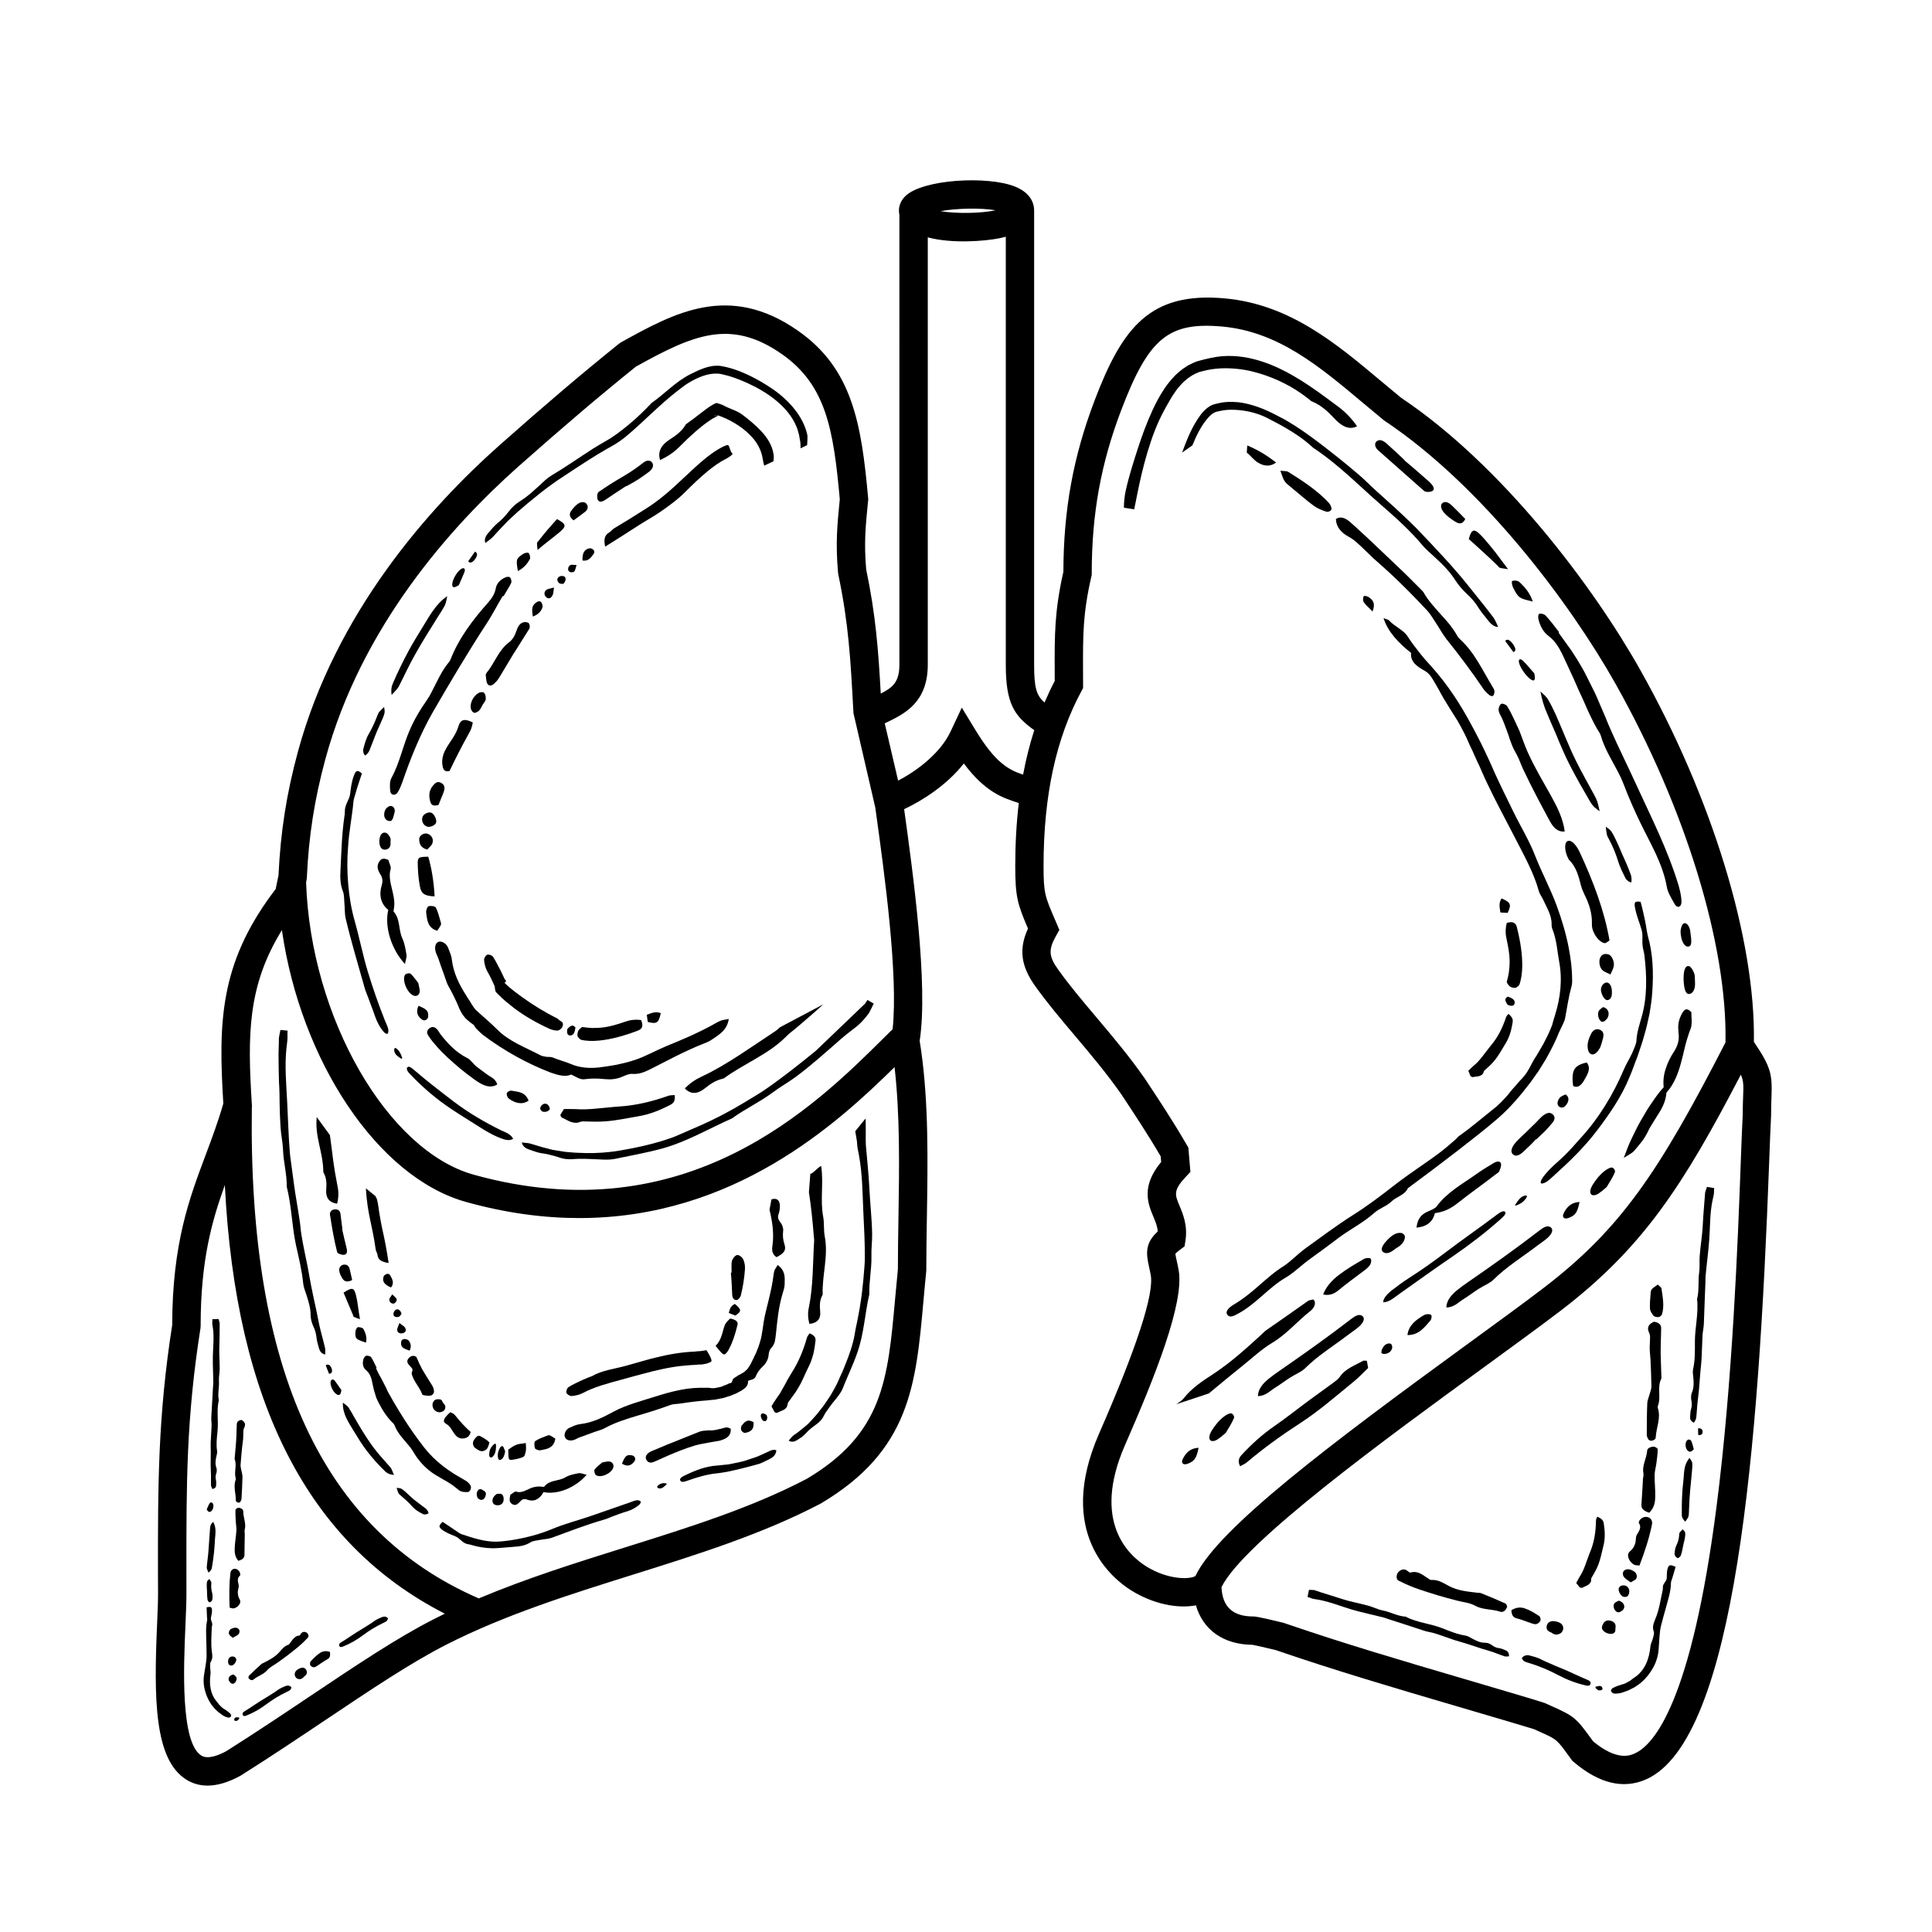 <?xml version="1.0" encoding="UTF-8"?>
<!-- Uploaded to: SVG Repo, www.svgrepo.com, Generator: SVG Repo Mixer Tools -->
<svg fill="#000000" width="800px" height="800px" version="1.1" viewBox="144 144 512 512" xmlns="http://www.w3.org/2000/svg">
 <g>
  <path d="m258.73 352.21c-1.078 1.285-1.133 2.754-0.695 4.242 0.301 1.117 1.02 1.152 2.168 0.883 0.211-0.527 0.434-1.09 0.664-1.668 0.258-0.586 0.523-1.195 0.73-1.82 0.43-1.254 0.117-1.945-0.742-2.41-0.953-0.496-1.566 0.094-2.125 0.773z"/>
  <path d="m254.7 372.59c0.031 1.918 0.137 4.012 0.57 6.266 0.336 1.965 1.211 2.594 3.914 2.691-0.242-4.309-0.902-7.856-1.691-10.508-2.504 0.039-2.731 0.152-2.793 1.551z"/>
  <path d="m255.99 360.45c-0.449 1.133 0.273 2.398 1.305 2.644 0.766 0.176 2.012-0.395 2.246-1.012 0.316-0.789-0.469-2.434-1.285-2.719-0.754-0.254-1.988 0.336-2.266 1.086z"/>
  <path d="m255.09 366.48c0.039 0.59 0.133 1.16 0.449 1.621 0.336 0.453 0.855 0.82 1.672 1.047 1.27-1.266 1.477-1.473 1.484-2.438 0.02-0.898-0.891-1.82-1.848-1.828-0.949 0.012-1.805 0.758-1.758 1.598z"/>
  <path d="m270.87 327.62c-1.41 0.75-2.367 2.664-2.109 4.109 0.086 0.473 0.469 1.043 0.863 1.16 0.359 0.102 0.992-0.238 1.344-0.578 0.395-0.379 0.609-0.977 0.906-1.48 0.289-0.504 0.789-1.008 0.852-1.512 0.07-0.59-0.102-1.336-0.438-1.727-0.227-0.266-1-0.199-1.418 0.027z"/>
  <path d="m278.78 314.31c-2.676 2.039-3.727 5.481-5.805 7.969-0.145 0.172-0.281 0.484-0.25 0.672 0.141 0.848 0.105 1.941 0.578 2.438 0.719 0.75 1.613-0.109 2.254-0.816 0.48-0.523 0.836-1.176 1.215-1.797l3.414-5.688 0.016 0.012 4.07-6.481c0.211-0.348 0.121-1.16-0.137-1.449-0.262-0.297-0.926-0.371-1.387-0.266-1.09 0.262-1.547 1.301-1.883 2.262-0.422 1.258-0.996 2.363-2.086 3.144z"/>
  <path d="m265.51 336.41c-0.676 2.387-2.227 4.035-3.32 6.019-0.891 1.527-1.246 3.219-0.836 4.898 0.207 0.816 0.734 1.293 1.793 0.977 1.547-3.266 3.269-6.648 5.18-10.055 0.211-0.398 0.434-0.812 0.59-1.246 0.156-0.43 0.227-0.891 0.383-1.543-2.106-1.047-3.234-0.887-3.789 0.949z"/>
  <path d="m282.69 290.76c-1.883 1.254-2 1.438-1.441 4.574 1.582-0.812 2.465-1.891 3.141-3.102 0.246-0.395 0.023-1.238-0.266-1.656-0.148-0.215-1.02-0.078-1.434 0.184z"/>
  <path d="m276.73 443.52c-4.336-2.152-8.566-4.613-12.426-7.543-3.578-2.731-7.082-5.414-10.43-8.309-0.684-0.555-1.395-1.234-1.863-0.871-0.457 0.352-0.051 1.16 0.672 1.875 3.379 3.543 7.074 6.711 11.094 9.352 2.84 1.883 5.68 3.594 8.531 5.414 1.328 0.781 2.727 1.559 4.18 2.121 1.395 0.57 2.648 0.836 3.5 0.223-0.613-1.227-2.004-1.684-3.258-2.262z"/>
  <path d="m249.34 354.05c0.52-0.766 0.871-1.656 1.211-2.555 2.168-6.332 4.742-12.812 8.223-18.898 2.266-3.918 4.574-7.848 6.949-11.793 2.363-3.91 4.875-7.949 7.359-11.758 0.762-1.16 1.438-2.383 2.121-3.566 0.676-1.203 1.328-2.418 2.055-3.562l0.176 0.102c0.672-1.195 1.441-2.316 2.023-3.5 0.191-0.398-0.004-1.125-0.262-1.484-0.168-0.23-0.812-0.211-1.188-0.055-1.266 0.527-2.387 1.543-2.621 2.934-0.293 1.598-1.133 2.746-2.137 3.894-3.863 4.344-7.664 9.305-9.883 15.02-0.09 0.238-0.25 0.473-0.418 0.672-1.949 2.336-3.133 5.144-4.516 7.801-0.414 0.805-0.867 1.605-1.387 2.344-1.789 2.527-3.32 5.168-4.555 8.051-1.762 4.133-2.609 8.535-4.734 12.445-0.559 0.945-0.449 2.422-0.328 3.566 0.105 1.047 1.336 1.223 1.91 0.344z"/>
  <path d="m246.89 361.53c1.23 0.332 1.246-0.766 1.668-2.211 0.211-0.695-0.121-1.734-1.059-1.734-0.465 0-1.18 0.539-1.406 1.043-0.629 1.406-0.164 2.637 0.797 2.902z"/>
  <path d="m280.6 406.94-1.594-1.27c-0.402-0.383-0.926-0.812-1.238-1.145-0.227-0.246-0.059-0.117-0.023-0.074 0.051 0.051 0.02-0.023 0.039-0.039 0.016-0.039 0.066-0.109 0.141-0.18 0.051-0.055 0.109-0.117 0.18-0.168 0.035-0.035 0.086-0.07 0.074-0.07-0.004-0.012-0.012 0.02-0.055-0.012-0.051-0.082-0.082-0.098-0.16-0.223l-0.277-0.402c-0.336-0.672-0.637-1.395-1.004-2.106-0.656-1.199-1.246-2.508-2.019-3.688-0.242-0.383-1.117-0.707-1.527-0.555-0.422 0.156-0.898 0.953-0.852 1.438 0.098 1.023 0.363 2.098 0.852 2.977 0.438 0.73 0.828 1.48 1.176 2.242 0.18 0.363 0.352 0.73 0.516 1.102l0.215 0.504 0.059 0.156c0.012 0.035 0.012 0.035 0.016 0.055 0.055 0.223 0.012 0.527 0.098 0.777 0 0.176 0.105 0.363 0.141 0.469-0.004 0-0.016 0.004-0.031 0.012-0.031-0.016 0.023 0.047 0.074 0.105l0.137 0.168c0.195 0.23 0.504 0.508 0.75 0.762 1.012 1.043 2.418 2.188 3.824 3.289 2.91 2.231 6.344 4.144 9.523 5.586 0.672 0.277 1.43 0.492 2.152 0.465 0.398-0.039 1.012-0.48 1.219-0.918 0.332-0.707 0.211-1.324-0.383-1.566-0.398-0.191-0.684-0.621-1.082-0.812-2.992-1.465-6.262-3.449-9.16-5.559-0.586-0.453-1.172-0.891-1.777-1.32z"/>
  <path d="m241.87 342.97c0.684-1.648 1.27-3.359 2.035-5.18 0.297-0.672 0.664-1.492 1.031-2.312 0.359-0.82 0.777-1.691 0.961-2.492 0.137-0.578-0.059-1.078-0.105-1.617-0.43 0.418-0.867 0.789-1.281 1.281-0.203 0.238-0.379 0.676-0.516 1.031-0.664 1.699-1.375 3.285-2.293 4.871-0.684 1.145-1.109 2.676-1.43 3.996-0.145 0.621 0.137 1.375 0.438 1.629 0.148 0.121 0.934-0.676 1.16-1.207z"/>
  <path d="m250.09 325.13c1.254-2.539 2.465-5.106 3.856-7.57 1.867-3.375 3.945-6.629 5.981-9.906 0.695-1.094 1.441-2.191 2-3.316 0.332-0.676 0.363-1.402 0.586-2.352-3.019 2.082-4.629 5.164-6.387 8-1.344 2.211-2.734 4.41-3.949 6.699-1.473 2.734-2.82 5.543-4.047 8.379-0.52 1.18-0.48 2.176-0.344 3.102 1.539-1.66 1.613-1.621 2.305-3.035z"/>
  <path d="m246.04 414.52c-1.707-4.254-3.215-8.59-4.551-12.973-1.352-4.457-2.246-9.109-3.488-13.48-0.922-3.195-1.438-6.457-1.719-9.715-0.293-3.266-0.309-6.504-0.047-9.742 0.207-4.102 1.082-8.125 1.438-12.227 0.07-0.707 0.371-1.473 0.574-2.207 0.457-1.715 1.082-3.375 1.664-5.188-1.168-1.023-1.598-0.887-2.144 0.605-0.598 1.621-0.789 3.238-0.992 4.902-0.215 1.508-1.465 2.781-1.391 4.684 0.012 0.363-0.047 0.781-0.109 1.164-0.695 4.707-0.801 9.438-1.039 14.199-0.125 1.969-0.086 3.859 0.66 5.738 0.309 0.719 0.289 1.98 0.367 2.977 0.152 1.414 0.031 2.898 0.371 4.246 1.457 6.168 3.281 12.16 4.984 18.242 0.238 0.875 0.625 1.734 0.945 2.594 0.562 1.602 1.223 3.188 1.754 4.793 0.586 1.703 1.352 3.144 2.363 4.312 0.312 0.363 0.836 0.656 1.027 0.508 0.207-0.152 0.277-0.816 0.16-1.309-0.172-0.676-0.539-1.414-0.828-2.125z"/>
  <path d="m279.53 433.04c-0.406-0.066-1.117 0.312-1.223 0.656-0.117 0.383 0.156 1.16 0.527 1.426 0.797 0.594 1.637 1.027 2.519 1.176 0.883 0.141 1.789 0.039 2.731-0.609-0.91-2.367-2.781-2.324-4.555-2.648z"/>
  <path d="m346.4 433c-0.742 0.504-1.516 0.953-2.277 1.426-2.18 1.344-4.379 2.676-6.613 3.906-3.473 1.934-7.07 3.621-10.723 5.148-1.637 0.676-3.223 1.484-4.902 2.082-3.371 1.184-6.828 2.066-10.312 2.742-1.98 0.359-3.953 0.777-5.961 0.977-2.781 0.316-5.594 0.379-8.383 0.223-1.137-0.016-2.262-0.176-3.402-0.246l-3.375-0.535c-1.961-0.469-3.91-1.02-5.824-1.637-0.75-0.223-1.551-0.188-2.336-0.344 0.172 0.938 0.828 1.543 2.109 1.961 1.117 0.383 2.277 0.84 3.402 0.957 0.73 0.098 1.402 0.227 2.062 0.414 0.664 0.16 1.328 0.328 2.035 0.578 0.57 0.191 1.23 0.387 1.895 0.484 0.672 0.082 1.336 0.105 1.91 0.066 2.434-0.238 4.711-0.02 7.109 0.051 1.293 0.082 2.676 0.125 3.894-0.086 4.301-0.898 8.594-1.656 12.781-2.793 6.535-1.812 12.367-5.273 18.504-7.992 3.422-2.484 7.269-4.266 10.676-6.793 2.035-1.523 4.316-2.797 6.387-4.332 4.019-3.004 7.773-6.379 11.539-9.68 3.894-3.422 4.898-3.332 7.684-7.09 0.324-0.555 0.902-1.809 1.273-2.519l-1.672-0.969c-0.223 0.348-0.438 0.727-0.691 1.039l-12.988 12.43c-4.465 3.652-9.02 7.254-13.801 10.531z"/>
  <path d="m349.56 417.2c-3.219 2.144-6.453 4.348-9.715 6.465-3.258 2.102-6.609 4.125-9.926 5.656-1.57 0.715-3.027 1.707-4.438 3.109 1.715 1.844 3.656 1.328 5.269 0.023 0.727-0.574 1.445-1.113 2.227-1.57 0.777-0.441 1.602-0.789 2.539-1.012 0.121-0.023 0.262-0.047 0.352-0.117 5.269-3.891 11.719-6.277 16.461-11.047 0.746-0.77 1.602-1.43 2.465-2.098 0.836-0.68 6.629-5.68 7.375-6.445l-11.465 6.07c-0.379 0.324-0.727 0.695-1.145 0.965z"/>
  <path d="m265.6 299.05c0.469-1.066 1.039-2.297 1.484-3.441 0.328-0.871-0.125-1.25-0.75-0.902-0.996 0.527-2.266 2.516-2.457 3.859-0.176 1.266 0.457 1.336 1.723 0.484z"/>
  <path d="m274.48 286.43c1.375-1.492 2.75-3.012 4.188-4.453l2.543-2.348 2.625-2.246c2.188-1.805 4.383-3.598 6.699-5.231 1.648-1.199 3.391-2.258 5.074-3.406 2.996-1.977 6.016-3.934 9.141-5.734l0.406-0.23c1.48-0.801 2.949-1.672 4.266-2.734 3.188-2.578 6.035-5.426 9.008-8.113 1.906-1.723 3.84-3.402 5.863-4.922 0.711-0.523 1.406-1.078 2.156-1.531 2.41-1.449 5.098-2.609 7.707-2.469 0.641 0.023 1.27 0.172 1.965 0.359 0.68 0.152 1.352 0.367 2.016 0.586 1.336 0.43 2.641 0.973 3.926 1.551 2.68 1.234 5.266 2.707 7.57 4.602 2.293 1.883 4.332 4.203 5.473 7.039 0.316 0.691 0.438 1.473 0.672 2.203 0.055 0.383 0.117 0.762 0.188 1.129 0.086 0.367 0.145 0.73 0.16 1.09 0.039 0.379 0.023 0.828 0.031 1.238l1.738-0.828c0.039-0.82 0.188-2.273 0.016-2.902-0.516-2.254-1.688-4.535-3.285-6.555-1.598-2.031-3.586-3.836-5.754-5.344-2.109-1.449-4.316-2.746-6.637-3.836-2.352-1.078-4.695-1.965-7.406-2.383-1.461-0.156-2.898 0.133-4.191 0.578-1.305 0.449-2.5 1.047-3.68 1.629-3.93 1.977-6.816 5.215-10.27 7.617-1.879 2.023-3.871 3.906-5.953 5.656-2.102 1.75-4.223 3.371-6.555 4.656-1.027 0.59-2.082 1.211-3.098 1.848-3.629 2.336-7.188 4.848-10.953 7.074-1.059 0.629-2.047 1.598-2.984 2.484-0.883 0.805-1.754 1.594-2.641 2.359-0.902 0.75-1.848 1.441-2.875 2.086-0.984 0.59-2.09 1.637-2.801 2.606-0.91 1.168-1.77 2.102-2.91 3.031-0.887 0.691-1.641 1.676-2.43 2.559-0.906 0.996-1.164 1.867-0.875 2.754 0.625-0.504 1.312-0.902 1.867-1.469z"/>
  <path d="m269.94 292.12c0.66-0.938 0.621-1.617-0.066-1.934-0.609 0.867-1.211 1.723-1.797 2.559 0.5 0.68 1.207 0.289 1.863-0.625z"/>
  <path d="m325.85 256.38c-0.098 0.066-0.156 0.188-0.215 0.293-0.977 1.617-2.43 2.707-4.156 3.805-1.918 1.219-3.316 2.957-2.555 5.441 2.203-1.004 3.836-2.207 5.231-3.613 2.832-2.871 5.684-5.379 7.969-6.898 1.09-0.742 2.074-1.188 2.141-1.234 0.031-0.039-0.176-0.023-0.648-0.105-0.121-0.016-0.258-0.035-0.379-0.082-0.02-0.012-0.082-0.031-0.07-0.031l0.316 0.047c0.289 0.051 0.551 0.039 0.867 0.109 0.316 0.066 0.609 0.238 0.918 0.336 1.547 0.598 3.168 1.457 4.594 2.434 1.402 0.957 2.727 2.109 3.84 3.43 1.23 1.496 2.133 3.32 2.418 5.25 0.133 0.66 0.227 1.281 0.402 1.84l2.457-1.168c0.066-0.648 0.16-1.301 0.012-1.91-0.348-2.297-1.641-4.312-3.188-5.984-1.562-1.691-3.309-3.117-5.168-4.516-1.391-1.023-3.16-1.457-4.586-2.223-0.719-0.422-1.844-0.734-2.191-0.82-0.059 0.039-0.66 0.246-1.484 0.781-1.715 1.07-3.926 3.023-6.523 4.82z"/>
  <path d="m315.4 412.92c0.105 0.746 0.188 1.34 0.266 1.906 2.383 0.609 2.887 0.281 3.449-2.328-1.469-0.598-2.555 0.055-3.715 0.422z"/>
  <path d="m314.54 266.57c-1.605 1.258-3.367 2.516-5.18 3.551l-1.789 1.066c-0.562 0.344-1.137 0.68-1.688 1.039-1.098 0.715-2.207 1.422-3.269 2.168-0.395 0.281-0.457 1.551-0.18 2.086 0.422 0.82 1.371 0.406 2.137-0.125 1.77-1.184 3.535-2.387 5.375-3.559l0.051 0.059 0.715-0.387c1.797-0.973 3.527-2.098 5.152-3.34 1.117-0.852 1.426-1.637 1.02-2.438-0.457-0.824-1.512-0.77-2.344-0.121z"/>
  <path d="m300.35 289.3c-1.43 0.188-2.074 1.188-1.984 3.238 1.582 0.281 2.293-0.812 3.047-1.891 0.125-0.188 0.09-0.684-0.059-0.848-0.254-0.258-0.688-0.547-1.004-0.5z"/>
  <path d="m298.5 416.19c-0.25-0.082-0.586 0.211-0.941 0.598-0.457 0.293-0.711 1.566-0.395 2.004 0.246 0.371 0.574 0.664 0.922 0.797 1.285 0.277 2.922 0.359 4.828 0.16 2.91-0.293 6.43-1.195 10.152-2.641 1.031-0.371 1.547-1.125 0.828-2.785-1.688-0.223-3.043 0-4.344 0.48-1.918 0.66-3.727 1.199-5.359 1.43-1.223 0.16-2.332 0.203-3.301 0.191-0.945-0.039-1.723-0.145-2.391-0.234z"/>
  <path d="m297.47 277.32c-0.816 0.422-1.477 1.238-2.039 1.977-0.645 0.852-0.613 1.699 0.578 2.609 1.012-0.75 1.961-1.457 2.906-2.156 0.77-0.57 1.062-1.258 0.645-2.039-0.438-0.809-1.398-0.75-2.09-0.391z"/>
  <path d="m251.32 399.47c0.191-1.094 0.52-1.805 0.398-2.457-0.246-1.449-0.469-3.012-1.078-4.289-1.082-2.289-0.516-5.113-2.281-7.094-0.137-0.152 0.02-0.699 0.066-1.055 0.266-1.824-0.215-3.527-0.605-5.215-0.223-0.855-0.406-1.691-0.48-2.527-0.09-0.848-0.074-1.688 0.18-2.488 0.195-0.684-0.422-1.648-0.594-2.453-0.785-0.309-1.621-0.637-2.262 0.215-0.641 0.801-0.816 1.855-0.246 2.898 0.109 0.195 0.18 0.422 0.309 0.609 0.66 0.941 0.785 1.875 0.422 3.012-0.742 2.504-0.289 4.898 1.754 6.504-1.055 4.289 0.734 10.422 4.418 14.34z"/>
  <path d="m248.84 421.73c-0.145-0.09-0.359 0.137-0.367 0.359-0.031 0.91 0.277 1.508 1.934 2.516 0.047 0.023 0.074-0.082 0.18-0.203-0.133-0.523-0.328-1.012-0.609-1.461-0.25-0.477-0.605-0.887-1.137-1.211z"/>
  <path d="m333.85 250.77c-0.16-0.035-0.129-0.031 0 0z"/>
  <path d="m253.7 407.88c0.91 0.293 1.637-0.414 1.531-1.508-0.051-0.48-0.207-0.957-0.379-1.863-0.52-0.66-1.211-1.688-2.023-2.449-0.301-0.273-1.324-0.066-1.527 0.328-0.824 1.52 0.762 4.988 2.398 5.492z"/>
  <path d="m246.15 369.16c0.91-0.109 1.422-0.742 1.344-1.789-0.023-0.434 0.121-0.957-0.051-1.305-0.246-0.516-0.625-1.137-1.082-1.324-0.734-0.309-1.41 0.145-1.668 1.062-0.145 0.543-0.215 1.16-0.125 1.715 0.129 1 0.598 1.762 1.582 1.641z"/>
  <path d="m287.8 436.7c-0.348 0.211-0.719 0.832-0.621 1.164 0.266 0.875 1.098 0.926 1.859 0.656 0.273-0.098 0.469-0.348 0.664-0.504-0.047-0.266-0.023-0.48-0.109-0.648-0.402-0.797-1.027-1.137-1.793-0.668z"/>
  <path d="m292.23 296.8c-0.812 0.48-0.59 1.223-0.051 1.738 0.258 0.242 0.828 0.156 1.094 0.195 0.742-0.75 0.82-1.641 0.238-1.969-0.348-0.191-0.941-0.164-1.281 0.035z"/>
  <path d="m257.62 418.62c0.648 0.996 1.426 1.918 2.207 2.801l1.258 1.355 1.512 1.457c2.074 1.918 4.301 3.809 6.688 5.523 0.691 0.508 1.391 1.02 2.156 1.414 1.461 0.805 2.902 1.102 4.336 0.227-0.48-1.621-1.77-1.934-2.664-2.641-0.938-0.715-1.926-1.379-2.848-2.109-0.906-0.715-1.535-1.855-2.5-2.289-1.5-0.75-2.852-1.754-3.977-2.852-0.578-0.523-1.176-1.152-1.559-1.621-0.379-0.418-0.801-0.91-1.195-1.41-0.418-0.465-0.684-1.039-1.055-1.527-0.637-0.797-1.395-1.039-2.195-0.438-0.418 0.324-0.578 0.66-0.59 1.023-0.008 0.355 0.156 0.727 0.426 1.086z"/>
  <path d="m291.61 281.57c-1.699 1.867-3.375 3.785-4.914 5.801-0.133 0.172-0.379 0.348-0.387 0.504-0.02 0.43 0.051 0.852 0.152 1.863 2.191-1.875 3.981-3.168 5.688-4.578 2.027-1.703 2.008-2.223-0.539-3.59z"/>
  <path d="m288.8 302.3c0.559 0.484 1.23 0.312 1.652-0.59 0.238-0.457 0.195-1.059 0.352-2.016-0.938 0.293-1.691 0.316-2.121 0.719-0.547 0.543-0.547 1.312 0.117 1.887z"/>
  <path d="m259.87 390.66c1.059-1.582 1.137-1.594 0.926-2.297-0.406-1.324-0.68-2.672-1.301-3.848-0.188-0.383-1.328-0.523-1.914-0.352-0.348 0.105-0.719 1.066-0.641 1.633 0.215 1.941 0.391 4.141 2.93 4.863z"/>
  <path d="m255.89 414.23c0.367 0.242 0.727 0.207 1.023 0.039 0.297-0.156 0.523-0.465 0.562-0.891 0.074-1.477-0.371-1.934-2.562-2.828-0.797 1.668-0.223 2.844 0.977 3.68z"/>
  <path d="m288.83 424.07c-0.539-0.09-1.137-0.168-1.629-0.418-3.758-2.004-8.312-3.613-11.523-6.914-1.855-1.859-3.863-3.496-5.344-4.883l-0.301-0.293c-0.125-0.141-0.242-0.293-0.359-0.441-0.25-0.281-0.402-0.645-0.648-0.926-0.16-0.344-0.387-0.645-0.57-0.977-0.102-0.168-0.207-0.309-0.336-0.48l-0.672-1.082c-1.758-2.762-3.301-5.844-3.703-9.332-0.105-1.062-0.609-2.109-0.984-3.141-0.434-1.148-1.707-1.883-2.539-1.594-0.805 0.277-1.129 1.344-0.766 2.648 0.156 0.562 0.457 1.078 0.66 1.633 0.527 1.547 1.062 3.09 1.629 4.621 0.363 0.988 0.629 2.031 1.133 2.926 0.785 1.32 1.438 2.695 2.062 4.027l0.574 1.309c0.137 0.352 0.277 0.699 0.457 1.031 0.328 0.68 0.75 1.316 1.246 1.891 0.117 0.141 0.258 0.301 0.379 0.398l0.352 0.309c0.367 0.359 0.883 0.734 1.395 1.082 0.371 0.246 0.516 0.77 0.867 1.125 0.562 0.562 1.125 1.145 1.754 1.648 5.488 4.191 12.102 7.785 18.031 10.031 2.035 0.711 3.988 1.203 5.352 0.488 1.301 0.594 2.418 1.445 3.617 1.246 1.742-0.246 3.465-0.23 5.379-0.02 1.523 0.145 3.039 0.02 4.555-0.641 0.867-0.344 1.855-0.855 2.754-0.746 1.891 0.133 3.523-0.641 5.168-1.492 2.152-1.094 4.293-2.188 6.434-3.281 0.543-0.277 1.098-0.543 1.648-0.801 0.527-0.266 1.062-0.52 1.602-0.754 1.117-0.535 2.281-1.004 3.516-1.512 0.953-0.379 1.953-0.75 2.805-1.371 1.758-1.234 3.879-2.363 4.301-5.344-1.004 0.211-1.656 0.23-2.227 0.484-1.055 0.457-2.035 1.109-3.055 1.621-0.988 0.516-1.98 1.031-2.957 1.48-0.988 0.484-1.953 0.922-2.898 1.328-0.977 0.457-1.809 0.754-2.699 1.16l-2.75 1.137c-2.852 1.195-5.527 2.731-8.273 3.637-1.691 0.578-3.359 0.961-4.984 1.305-1.613 0.301-3.16 0.516-4.637 0.699-2.793 0.297-5.231-0.016-7.297-0.898-1.445-0.621-3.125-1.031-4.938-1.773-0.457-0.188-1.043-0.086-1.578-0.152z"/>
  <path d="m294.9 295.52c0.312 0.207 1.027 0.176 1.254-0.039 0.328-0.324 0.371-0.938 0.641-1.734-0.766-0.02-1.273-0.176-1.621 0-0.707 0.332-0.832 1.41-0.273 1.773z"/>
  <path d="m295.2 418.41c0.84-0.039 1.148-0.941 1.305-2.086-0.203-0.293-0.543-0.562-0.883-0.52-0.352 0.035-0.754 0.312-1.266 0.898-0.254 1.262 0.145 1.742 0.844 1.707z"/>
  <path d="m285.21 307.39c1.43-0.539 2.102-1.32 2.508-2.281 0.16-0.379 0.031-1.055-0.215-1.406-0.465-0.676-1.148-0.258-1.621 0.125-1.094 0.867-0.898 2.039-0.672 3.562z"/>
  <path d="m308.16 437.23c-2.035 0.133-4.004 0.387-5.945 0.543-1.945 0.191-3.859 0.297-5.719 0.152-0.973-0.031-1.93-0.012-3.047-0.023-0.238 0.387-0.57 0.926-0.973 1.586 0.176 0.301 0.258 0.625 0.418 0.684 0.762 0.297 1.492 0.797 2.281 1.109 0.801 0.25 1.633 0.449 2.535 0.047 0.52-0.223 1.082-0.145 1.629-0.121 1.715 0.035 3.445 0.102 5.203-0.051 2.875-0.207 5.758-0.848 8.707-1.344 2.918-0.488 5.699-1.621 8.375-3.004 0.762-0.406 1.406-0.941 1.164-2.606-0.598 0.07-1.188 0.016-1.691 0.195-4.309 1.547-8.695 2.57-12.938 2.832z"/>
  <path d="m310.57 281.7c-1.266 0.781-2.523 1.543-3.758 2.273-0.48 0.281-0.836 0.812-1.293 1.082-1.395 0.816-1.531 1.965-1.145 3.812 3.144-1.988 6.09-3.809 9.094-5.785l1.129-0.707 1.344-0.805c0.988-0.598 1.984-1.188 2.938-1.848 1.223-0.836 2.519-1.77 3.621-2.629 1.047-0.816 1.941-1.578 2.731-2.363 2.277-2.266 4.195-4.109 6.055-5.648 1.832-1.527 3.586-2.734 5.043-3.449 0.594-0.293 1.074-0.637 1.379-0.887 0.332-0.281 0.488-0.453 0.422-0.488-0.02 0-0.082-0.102-0.156-0.227-0.109-0.102-0.215-0.246-0.273-0.371-0.191-0.398-0.328-0.988-0.465-1.281-0.137-0.297-0.266-0.48-0.434-0.438-0.887 0.133-3.113 1.375-5.316 3.102-2.086 1.613-4.246 3.672-6.758 6.035-1.273 1.195-2.613 2.449-4.289 3.856-1.828 1.535-3.805 2.996-5.875 4.254z"/>
  <path d="m567.18 443.66c3.344-4.398 6.59-9.109 8.637-14.176 0.805-1.82 1.402-3.707 2.144-5.527 0.59-1.879 1.305-3.703 1.789-5.606 0.59-1.875 0.961-3.797 1.395-5.715 0.297-1.941 0.637-3.879 0.73-5.856 0.348-4.938 0.195-10.016-1.184-14.738-0.203-0.816-0.328-1.777-0.48-2.68-0.172-1.047-0.395-2.082-0.641-3.133-0.227-1.059-0.484-2.125-0.789-3.223-1.586-0.289-1.82 0.125-1.41 1.898 0.383 1.949 1.145 3.652 1.668 5.512 0.266 0.848 0.227 1.742 0.207 2.676-0.016 0.934 0.035 1.883 0.316 2.91 0.117 0.395 0.188 0.867 0.242 1.316 0.625 5.356 0.762 10.918-0.742 16.137-0.59 2.156-1.293 4.133-1.395 6.434-0.086 0.883-0.711 2.18-1.145 3.238-0.691 1.484-1.602 2.875-2.195 4.336-2.812 6.606-6.656 12.949-11.523 18.223-0.691 0.777-1.406 1.57-2.106 2.359-1.301 1.449-2.727 2.828-4.18 4.109-1.547 1.375-2.871 2.699-3.844 4.191-0.309 0.457-0.488 1.109-0.297 1.246 0.211 0.152 0.934-0.051 1.438-0.371 0.691-0.441 1.379-1.145 2.066-1.742 4.027-3.637 7.973-7.434 11.297-11.82z"/>
  <path d="m457.44 530.66c-0.527 1.062 0.137 1.684 1.293 1.258 1.812-0.691 2.348-1.465 2.91-4.238-2.164 0.094-3.356 1.27-4.203 2.981z"/>
  <path d="m521.44 492.49c-2.258 1.27-4.168 2.793-4.449 5.32 2.988 0.02 4.484-2.012 6.039-3.812 0.359-0.418 0.473-1.316 0.203-1.543-0.305-0.266-1.273-0.258-1.793 0.035z"/>
  <path d="m558.39 465.52c-0.527 1.062 0.137 1.684 1.293 1.258 1.812-0.691 2.348-1.465 2.91-4.238-2.164 0.094-3.356 1.262-4.203 2.981z"/>
  <path d="m570.98 453.41c-1.027 0.215-2.371 1.285-3.473 2.59-1.094 1.336-2.004 2.664-2.074 3.688-0.086 1.117 0.926 1.438 2.215 0.605 0.559-0.387 1.098-0.789 2.117-1.691 0.613-1.047 1.621-2.527 2.191-3.941 0.203-0.535-0.453-1.391-0.977-1.25z"/>
  <path d="m512.4 500.05c-1.055-0.16-1.777 0.66-2.188 1.594-0.145 0.332-0.098 0.664-0.125 0.953 0.273 0.09 0.441 0.215 0.672 0.215 1.055-0.016 1.914-0.523 2.172-1.547 0.113-0.477-0.137-1.156-0.531-1.215z"/>
  <path d="m515.39 470.76c-1.188-0.223-2.363 0.504-3.402 1.516l-0.312 0.316c-1.445 1.457-1.926 2.691-1.094 3.238 1.117 0.742 2.383-0.25 3.414-1.043 1.516-0.828 2.258-1.863 2.324-2.957 0.031-0.461-0.441-0.98-0.93-1.07z"/>
  <path d="m539.87 452.2c-1.641 0.969-3.258 1.965-4.82 3.082-3.602 2.559-7.578 4.699-10.312 8.414-0.402 0.543-1.414 0.973-2.168 1.281-2.223 0.91-2.918 2.309-3.188 4.363 2.84-0.293 4.332-1.578 4.883-3.848 2.238-0.273 4.109-1.117 6.031-2.66 1.652-1.305 3.336-2.559 5.008-3.809 1.699-1.234 3.367-2.481 5.004-3.754 0.352-0.273 0.871-0.559 0.996-0.855 0.297-0.68 0.605-1.48 0.473-2.035-0.191-0.766-1.09-0.652-1.906-0.18z"/>
  <path d="m561.77 345.87c-2.035-4.062-3.606-8.273-5.481-12.504-0.641-1.402-1.34-2.82-2.109-4.098-0.469-0.754-1.117-1.254-1.953-2.023 0.383 2.07 0.953 4.016 1.762 5.824 0.766 1.832 1.547 3.637 2.332 5.41 1.152 2.832 2.359 5.688 3.75 8.398 1.672 3.254 3.488 6.418 5.316 9.543 0.762 1.301 1.656 1.98 2.539 2.551-0.586-2.594-0.551-2.621-1.422-4.266-1.578-2.957-3.258-5.852-4.734-8.836z"/>
  <path d="m541.57 467.18c0.789-0.699 1.664-1.492 1.324-1.98-0.332-0.48-1.246-0.02-2.168 0.676-4.484 3.402-9.148 6.594-13.613 9.996-3.168 2.41-6.344 4.664-9.672 6.785-1.523 0.969-3.019 2.082-4.457 3.188-1.395 1.078-2.398 2.195-2.43 3.273 1.531 0.004 2.836-1.184 4.18-2.141 4.731-3.344 9.438-6.758 14.223-10.004 4.441-3.047 8.648-6.266 12.613-9.793z"/>
  <path d="m589.92 412.28c-0.754 1.281-1.309 2.766-1.148 4.551 0.035 0.344 0.02 0.715 0.07 1.043 0.211 1.629-0.176 3.109-1.074 4.594-1.066 1.578-1.844 3.164-2.336 4.766-0.543 1.57-0.711 3.219-0.543 4.902-1.059 1.133-2.047 2.484-3.019 3.934-1.027 1.41-1.945 3.004-2.867 4.609-0.957 1.578-1.758 3.32-2.574 4.988-0.402 0.84-0.777 1.691-1.117 2.555-0.352 0.863-0.609 1.719-1.004 2.621 0.648-0.395 1.188-0.715 1.664-1.004 0.453-0.281 0.836-0.555 1.145-0.918 0.68-0.797 1.391-1.629 2.051-2.481 0.629-0.883 1.199-1.809 1.633-2.734 0.379-0.832 0.883-1.598 1.371-2.394l1.492-2.387c1.012-1.57 1.789-3.309 1.934-5.184 0.02-0.289 0.59-0.855 0.918-1.273 1.594-2.238 2.508-4.891 3.176-7.633 0.387-1.344 0.641-2.75 1.008-4.106 0.176-0.68 0.395-1.352 0.605-2.023 0.195-0.676 0.43-1.344 0.707-2.012 0.23-0.559 0.293-1.293 0.309-2.082-0.012-0.785-0.102-1.629-0.098-2.387-0.707-0.688-1.477-1.277-2.301 0.055z"/>
  <path d="m546.53 319.49c0.223 1.27 1.738 3.512 2.969 4.434 1.148 0.875 1.477 0.309 1.113-1.461-0.918-1.043-1.926-2.281-2.949-3.301-0.77-0.766-1.281-0.477-1.133 0.328z"/>
  <path d="m542.89 313.86c0.734 0.996 1.461 1.98 2.168 2.938 0.832-0.223 0.613-1.129-0.176-2.207-0.809-1.094-1.512-1.332-1.992-0.73z"/>
  <path d="m540.83 293.86c0.215 0.207 0.449 0.555 0.629 0.609 0.504 0.145 0.988 0.172 2.188 0.363-1.223-1.633-2.316-3.082-3.336-4.438-1.047-1.324-2.047-2.551-3.09-3.727-2.527-2.82-3.148-2.707-3.988 0.191 1.285 1.098 2.523 2.281 3.809 3.438 1.273 1.148 2.539 2.344 3.789 3.562z"/>
  <path d="m470.03 518.55c-1.027 0.211-2.371 1.285-3.473 2.59-1.094 1.336-2.004 2.664-2.074 3.688-0.086 1.117 0.926 1.438 2.223 0.605 0.559-0.387 1.098-0.789 2.117-1.691 0.613-1.047 1.621-2.527 2.191-3.941 0.203-0.535-0.453-1.391-0.984-1.25z"/>
  <path d="m481.1 499.89c3.953-2.363 6.688-5.75 10.078-8.387 1.008-0.785 1.805-2.09 0.898-3.129-0.414 0.105-1.078 0.137-1.477 0.414-3.559 2.539-7.25 5.094-11.023 7.719-0.488 0.344-0.898 0.816-1.355 1.23-3.891 3.547-7.836 7.168-12.523 10.273-2.816 1.84-5.777 3.727-8.016 6.566-0.457 0.598-1.281 1.078-1.953 1.562l8.629-2.863c2.906-2.43 5.777-4.812 8.664-7.113 2.707-2.164 5.246-4.574 8.078-6.273z"/>
  <path d="m550.2 303.41c-0.762-2.301-2.109-3.828-3.508-5.141-0.48-0.453-1.461-0.5-1.934-0.297-0.242 0.105-0.051 1.195 0.246 1.777 1.402 2.738 1.602 2.832 5.195 3.66z"/>
  <path d="m591.28 394.86c1.27 0.031 0.969-1.758 0.645-4.125-0.125-1.164-0.977-2.484-1.809-1.961-0.398 0.25-0.766 1.375-0.75 2.191 0.105 2.238 0.898 3.859 1.914 3.894z"/>
  <path d="m545.5 463.34c-0.031 0.051 0.086 0.07 0.215 0.168 1.168-0.43 2.309-1.082 2.949-2.379 0.09-0.18-0.176-0.344-0.418-0.297-1.008 0.188-1.543 0.66-2.746 2.508z"/>
  <path d="m591.68 400.06c-0.797-0.289-1.328 0.59-1.461 2.055-0.086 0.871-0.059 1.824 0.035 2.699 0.172 1.57 0.543 2.801 1.562 2.574 0.906-0.207 1.516-1.359 1.371-3.195-0.051-0.75 0.016-1.664-0.191-2.211-0.305-0.816-0.84-1.738-1.316-1.922z"/>
  <path d="m554.42 312.57c1.652 1.266 2.672 2.938 3.582 4.75l2.488 5.367c0.848 1.773 1.578 3.641 2.43 5.422 0.867 1.773 1.582 3.672 2.473 5.465l0.664 1.355 0.574 1.113c0.383 0.734 0.805 1.465 1.281 2.195 0.156 0.242 0.273 0.539 0.348 0.816 0.961 3.32 2.883 6.375 4.578 9.598 0.516 0.977 0.996 2.004 1.391 3.047 1.359 3.582 2.902 7.109 4.684 10.758 2.523 5.203 5.707 10.395 6.805 16.547 0.227 1.496 1.309 3.18 2.086 4.586 0.746 1.281 1.891 0.781 1.805-0.781-0.051-1.371-0.383-2.793-0.766-4.156-2.898-9.562-7.273-18.078-10.992-26.223-2.394-5.254-4.898-10.242-6.957-14.941-0.527-1.18-1.004-2.328-1.457-3.461l-1.844-4.301c-0.613-1.492-1.316-2.91-2.031-4.316-0.719-1.402-1.387-2.863-2.16-4.207-0.941-1.672-1.961-3.316-3.031-4.902l-3.336-4.637 0.145-0.137c-1.152-1.5-2.301-3.023-3.551-4.379-0.418-0.449-1.254-0.609-1.691-0.5-0.281 0.07-0.363 0.836-0.25 1.355 0.383 1.75 1.281 3.523 2.734 4.566z"/>
  <path d="m551.05 445.9 0.07 0.07 2.289-2.172c0.699-0.734 1.375-1.484 2.012-2.262 0.281-0.344 0.492-0.746 0.543-1.137 0.02-0.395-0.109-0.777-0.469-1.078-0.648-0.559-1.328-0.488-2.172 0.035-0.523 0.336-1.008 0.789-1.441 1.254-0.715 0.801-1.594 1.605-2.418 2.418-0.836 0.812-1.629 1.633-2.539 2.445-0.613 0.57-1.23 1.188-1.699 1.855-0.672 0.973-0.992 1.977-0.246 2.621 0.812 0.695 1.832 0.102 2.727-0.727 1.164-1.074 2.316-2.191 3.344-3.324z"/>
  <path d="m551.97 470.09c-6.266 4.84-12.637 9.332-19 13.734-0.934 0.641-1.859 1.305-2.734 2.012-1.707 1.375-2.887 2.836-2.934 4.656 2.035-0.004 3.184-1.379 4.5-2.188 1.371-0.836 2.66-1.84 4.019-2.711 1.32-0.863 2.953-1.465 3.988-2.488 3.359-3.332 7.371-5.805 11.156-8.672 0.922-0.719 1.91-1.355 2.812-2.09 1.512-1.23 1.98-2.422 1.223-3.055-0.805-0.668-1.855-0.113-3.031 0.801z"/>
  <path d="m570.16 413.45c0.449-1.16-0.145-2.352-1.367-2.555-0.309 0.297-0.953 0.637-1.168 1.164-0.402 1.117 0.277 2.883 1.164 2.727 0.484-0.09 1.168-0.738 1.371-1.336z"/>
  <path d="m561.21 427.44c-0.277 0.484-0.402 1.078-0.441 1.793-0.066 0.711-0.016 1.551 0.137 2.555 0.973 0.539 1.863 0.102 2.656-1.082 0.973-1.723 2.293-3.477 0.934-5.133-1.621 0.359-2.75 0.895-3.285 1.867z"/>
  <path d="m567.28 422.75c0.402-0.469 0.715-1.059 0.789-1.168 0.418-1.117 0.559-1.758 0.734-2.387 0.332-1.211 0.031-1.984-0.883-2.328-0.922-0.348-1.719 0.109-2.231 1.047-0.672 1.336-1.184 2.711-0.863 4.242 0.277 1.379 1.461 1.746 2.453 0.594z"/>
  <path d="m458.43 244.54c0.258-0.23 0.699-0.527 1.059-0.77l0.574-0.363c0.207-0.121 0.473-0.25 0.711-0.367 0.246-0.117 0.492-0.227 0.742-0.328l0.371-0.145 0.191-0.051 0.742-0.18c3.09-0.828 6.156-0.867 8.926-0.59 2.816 0.262 5.332 0.941 7.672 1.75 4.684 1.641 8.641 3.934 12.012 6.758 0.121 0.102 0.293 0.156 0.438 0.215 2.258 0.961 4.004 2.551 5.652 4.336 1.82 1.969 3.898 3.316 6.117 2.16-1.523-2.168-3.164-3.844-5.09-5.266-4.019-2.977-8.297-6.254-13.512-9.059-2.637-1.387-5.535-2.664-8.906-3.5-3.336-0.832-7.289-1.199-11.395-0.258-1.027 0.215-2.117 0.484-3.168 0.781l-0.48 0.145c-0.035 0.004-0.289 0.105-0.441 0.172l-0.535 0.23c-0.352 0.16-0.699 0.332-1.043 0.516-0.363 0.191-0.562 0.336-0.852 0.516-1.148 0.734-1.883 1.402-2.637 2.102-1.316 1.305-2.191 2.481-2.938 3.559-1.441 2.141-2.359 3.977-3.203 5.773-1.637 3.559-2.812 6.856-3.894 10.16-1.199 3.719-2.359 7.309-3.223 11.211-0.297 1.367-0.453 2.797-0.484 4.504l2.727 0.43c0.281-1.281 0.5-2.387 0.707-3.488 0.785-4 1.664-7.773 2.797-11.602 1.152-3.824 2.484-7.609 4.676-11.574 0.84-1.465 1.629-3.043 2.957-4.863 0.367-0.473 0.676-0.902 1.16-1.414 0.23-0.25 0.434-0.473 0.699-0.73 0.293-0.27 0.578-0.523 0.871-0.77z"/>
  <path d="m521.37 274.08c0.465 0.422 1.863 0.348 2.332-0.035 0.715-0.586-0.16-1.664-1.09-2.508-2.137-1.848-4.231-3.734-6.414-5.516l0.035-0.07c-1.582-1.484-3.148-2.992-4.781-4.422-1.023-0.906-1.898-1.137-2.609-0.594-0.742 0.57-0.434 1.688 0.383 2.398 4.055 3.586 8.105 7.168 12.145 10.746z"/>
  <path d="m574.75 376.69c0.336 0.648 1.09 1.133 1.492 1.152 0.195 0.012 0.191-1.273-0.031-1.93-0.695-2.012-1.586-3.977-2.555-6.102-0.328-0.805-0.742-1.797-1.203-2.754-0.453-0.969-0.938-2.004-1.496-2.793-0.402-0.57-0.938-0.789-1.414-1.164 0.098 0.691 0.141 1.355 0.297 2.074 0.074 0.352 0.332 0.84 0.551 1.23 1.012 1.875 1.785 3.754 2.41 5.777 0.43 1.477 1.246 3.102 1.949 4.508z"/>
  <path d="m464.18 254.69c0.441-0.504 0.934-0.934 1.426-1.23 0.262-0.168 0.453-0.238 0.75-0.328l0.992-0.227c1.316-0.316 2.691-0.352 4.062-0.293 2.805 0.145 5.754 0.812 8.359 2.125 4.293 2.203 8.672 4.578 12.27 7.961 6.59 4.316 12.121 10.031 18.062 15.195 3.812 3.324 7.652 6.746 10.922 10.688 0.938 1.09 2.172 2.109 3.273 3.141 2.066 1.879 3.965 3.809 5.477 6.203 0.73 1.109 1.863 2.453 2.887 3.391 1.258 1.168 2.258 2.273 3.144 3.742 0.684 1.102 1.633 2.188 2.481 3.269 0.953 1.246 1.773 1.812 2.754 1.812-0.422-0.848-0.734-1.734-1.273-2.5-1.449-1.93-2.969-3.84-4.5-5.723-1.738-2.137-3.41-4.324-5.238-6.387-2.195-2.586-4.543-5.039-6.852-7.527-1.703-1.742-3.309-3.586-5.082-5.266-3.078-2.996-6.273-5.879-9.477-8.734-1.586-1.426-3.066-2.984-4.699-4.352-3.633-3.098-7.359-6.055-11.18-8.938-2.465-1.84-4.992-3.606-7.668-5.168-0.918-0.57-1.918-1.004-2.856-1.535-3.094-1.621-6.43-2.973-10.027-3.41-1.793-0.16-3.648-0.16-5.43 0.301-0.457 0.125-0.867 0.176-1.367 0.367-0.516 0.191-0.957 0.469-1.352 0.77-0.797 0.598-1.41 1.305-1.961 2.035-2.246 3.074-3.559 6.484-4.816 9.875l2.731-1.918c1.078-2.652 2.387-5.316 4.188-7.34z"/>
  <path d="m559.32 366.96c-0.816 0.527-0.676 2.734 0.281 4.543 0.07 0.133 0.121 0.289 0.211 0.371 1.926 1.867 2.551 4.394 3.164 6.801 0.223 0.797 0.539 1.598 0.891 2.324 1.27 2.488 2.07 5.047 2.004 7.699-0.047 0.836 0.121 1.586 0.434 2.277 0.289 0.684 0.691 1.305 1.195 1.875 0.457 0.516 1.109 0.973 1.668 1.09 0.434 0.086 0.918-0.441 1.371-0.707-1.375-7.965-4.309-15.633-7.879-23.352-1.09-2.332-2.445-3.481-3.34-2.922z"/>
  <path d="m571.17 407.11c0.074-1.668-0.609-2.836-1.508-2.727-0.785 0.105-1.473 1.09-1.391 2.066 0.145 1.23 0.941 2.586 1.668 2.606 1-0.121 1.23-1.016 1.23-1.945z"/>
  <path d="m570.26 396.93c-0.832-0.223-1.688-0.188-2.18 0.848-0.242 0.488-0.266 1.125-0.172 1.734 0.086 0.609 0.344 1.199 0.777 1.605 0.52 0.5 1.289 0.684 2.098 1.133 0.453-1.012 0.754-1.562 0.871-2.176 0.262-1.277-0.574-2.93-1.395-3.144z"/>
  <path d="m548.29 341.98-0.562-1.449c-0.363-0.973-0.711-1.961-1.094-2.926l-1.516-3.25-0.785-1.617-0.906-1.57c-0.246-0.414-1.133-0.781-1.508-0.66-0.398 0.133-0.676 0.785-0.766 1.324-0.07 0.418 0.125 1.078 0.387 1.531 0.941 1.699 1.484 3.531 2.168 5.301 0.289 0.898 0.562 1.785 0.918 2.644 0.176 0.434 0.363 0.863 0.574 1.281 0.25 0.473 0.508 0.945 0.766 1.426 0.664 1.195 1.078 2.59 1.668 3.809 2.316 4.938 4.734 9.422 7.07 13.75 0.945 1.754 2.09 2.938 3.965 2.797-0.441-3.449-1.969-6.473-3.629-9.465-1.984-3.586-4.176-7.18-6.016-11.211-0.266-0.562-0.531-1.211-0.734-1.715z"/>
  <path d="m517.11 458.88c4.402-3.254 8.715-6.481 12.891-9.715 3.688-2.875 7.375-5.703 10.664-8.539 3.582-3.023 6.746-6.922 8.559-9.32 0.176-0.176 0.383-0.48 0.586-0.77l0.609-0.855 1.219-1.715c0.715-1.152 1.465-2.301 2.141-3.457 1.27-2.312 2.488-4.609 3.356-6.887 0.289-0.672 0.664-1.309 0.941-1.961 0.289-0.648 0.629-1.301 0.73-1.984 0.52-2.801 0.871-5.394 1.613-8.082 0.191-0.648 0.246-1.344 0.215-2.031-0.004-2.695-0.344-5.43-0.887-8.289-0.684-3.594-1.77-7.375-3.234-11.332-1.578-4.293-3.926-8.672-5.84-13.531-1.516-3.863-3.785-7.516-5.789-11.645l-3.098-6.363-1.594-3.406-0.789-1.797c-0.258-0.586-0.555-1.285-0.707-1.578-1.41-3.094-2.953-6.219-4.699-9.41-2.875-5.391-6.332-10.793-10.707-15.633-1.137-1.219-2.238-2.481-3.258-3.805-1.039-1.32-2.074-2.664-2.992-4.109-1.082-1.723-3.492-2.656-4.856-4.18-0.301-0.344-0.902-0.406-1.535-0.66 1.145 3.559 3.891 6.519 7.301 9.199-0.242 2.367 1.586 3.629 3.672 4.777 1.41 0.828 2.047 2.18 2.82 3.481 1.008 1.699 1.844 3.438 2.906 5.062 0.648 1.066 1.289 2.117 1.965 3.16 0.695 1.039 1.309 2.086 1.867 3.148 0.664 1.25 1.344 2.516 1.855 3.769 0.52 1.254 1.199 2.504 1.688 3.699l0.898 1.965 0.465 0.977 0.684 1.559c0.473 1.09 0.953 2.144 1.438 3.141 0.484 1.023 0.969 2.023 1.445 2.969 1.926 3.856 3.82 7.356 5.543 10.727 2.66 5.188 5.34 9.934 6.625 14.75 0.207 0.734 0.754 1.375 1.055 2.066 1.043 2.277 2.383 4.324 2.316 6.758-0.047 0.66 0.262 1.34 0.5 1.984 0.875 2.629 1.031 5.215 1.473 7.633 0.941 4.922 0.379 9.703-1.047 14.312-0.172 0.586-0.387 1.184-0.543 1.789l-0.25 0.91-0.363 0.902c-0.52 1.359-1.266 2.711-1.949 4.082-0.832 1.359-1.531 2.742-2.473 4.125-0.816 1.387-1.484 3.023-2.57 4.328-0.422 0.555-0.75 0.84-1.078 1.195-0.328 0.348-0.641 0.711-0.934 1.082-0.75 0.816-1.57 1.727-2.277 2.691-1.273 1.426-2.508 2.797-4.203 4.066-1.391 1.129-2.848 2.301-4.301 3.481-1.461 1.203-3.023 2.402-4.574 3.488-0.293 0.207-0.492 0.539-0.77 0.781-1.375 1.211-2.82 2.453-4.301 3.586-3.812 2.867-7.918 5.453-11.809 8.473-3.668 2.856-7.039 5.445-11.164 8.055-4.281 2.711-8.418 5.805-12.816 8.992-0.766 0.562-1.684 1.352-2.68 2.238-0.992 0.875-1.988 1.734-2.812 2.258-0.328 0.215-0.648 0.43-0.973 0.637-0.289 0.203-0.562 0.398-0.848 0.594-0.555 0.402-1.066 0.812-1.586 1.234-1.062 0.852-2.023 1.719-3.047 2.606-2.035 1.773-4.117 3.551-6.848 5.176-1.461 0.863-2.207 1.879-1.773 2.578 0.672 1.074 1.797 0.434 2.918-0.168 4.812-2.606 8.223-7.019 12.52-9.496 0.969-0.539 2.289-1.57 3.414-2.504 1.18-0.984 2.289-1.906 3.441-2.719 2.516-1.797 4.867-3.559 7.231-5.344 3.129-2.348 6.609-4.055 9.465-6.625 1.441-1.301 3.164-1.688 4.551-3.019 1.355-1.332 3.547-1.676 4.394-3.555z"/>
  <path d="m505.49 477.62c-2.273 1.309-4.613 2.672-6.727 4.293-1.707 1.324-3.301 2.969-4.117 5.152 1.559 0.266 2.734 0.004 4.176-1.215 2.176-1.824 4.488-3.438 6.707-5.141 0.598-0.457 1.281-1.012 1.586-1.566 0.293-0.52 0.387-1.309 0.105-1.594-0.262-0.246-1.238-0.215-1.73 0.07z"/>
  <path d="m485.89 509.08c1.32-0.863 2.953-1.465 3.988-2.488 3.359-3.332 7.371-5.805 11.156-8.672 0.922-0.719 1.91-1.355 2.812-2.09 1.512-1.23 1.98-2.418 1.223-3.055-0.812-0.664-1.863-0.109-3.039 0.801-6.266 4.84-12.637 9.332-19 13.734-0.934 0.641-1.859 1.305-2.734 2.012-1.707 1.375-2.887 2.836-2.934 4.656 2.035-0.004 3.184-1.379 4.5-2.188 1.375-0.836 2.664-1.844 4.027-2.711z"/>
  <path d="m557.36 434.91c-0.406 0.457-0.598 0.992-0.598 1.461 0 0.457 0.195 0.801 0.57 0.992 0.598 0.312 1.223 0.176 1.809-0.66 0.711-1.004 0.734-2.039-0.246-2.676-0.406 0.223-1.113 0.41-1.535 0.883z"/>
  <path d="m529.54 282.18c1.168 0.762 2.109 0.781 2.766-0.641-1.199-1.27-2.348-2.418-3.516-3.547-0.941-0.902-1.828-1.23-2.519-0.684-0.719 0.57-0.301 1.703 0.352 2.492 0.77 0.93 1.895 1.723 2.918 2.379z"/>
  <path d="m505.24 504.63c-0.984 0.555-2.176 1.078-3.273 1.715-1.098 0.641-2.109 1.371-2.871 2.488-0.441 0.648-1.145 1.152-1.785 1.629l-6.066 4.41c-3.269 2.387-6.367 4.883-9.594 7.113-3.18 2.191-5.961 4.746-8.488 7.453-0.734 0.766-1.273 1.621-0.527 3.144 0.625-0.371 1.285-0.621 1.797-1.047 4.348-3.691 9.105-7.133 14.219-10.445 4.902-3.184 9.492-7.195 14.316-11.133 0.625-0.52 1.219-1.078 1.824-1.668 0.57-0.559 1.16-1.137 1.777-1.754-0.082-0.465-0.195-1.125-0.336-1.918-0.426 0-0.781-0.105-0.992 0.012z"/>
  <path d="m477.46 266.64c1.285 0.762 2.934 1.23 4.731-0.074-1.359-1.004-2.402-1.754-3.461-2.394-1.449-0.871-2.856-1.562-4.188-2.125l-0.137 1.867c1.109 0.91 1.938 2.102 3.055 2.727z"/>
  <path d="m522.27 305.86c0.77 0.836 1.344 1.855 1.984 2.797 1.066 1.559 1.934 3.246 3.062 4.707 3.457 4.309 6.742 8.68 9.754 13.145 0.441 0.672 1.09 1.246 1.699 1.754 0.246 0.207 0.797 0.273 0.941 0.105 0.238-0.273 0.352-0.766 0.332-1.223-0.016-0.336-0.281-0.789-0.508-1.152-2.606-4.238-4.695-9.004-8.551-12.523-0.312-0.273-0.621-0.641-0.816-1.004-0.586-1.059-1.281-2.047-2.019-2.996-0.766-0.941-1.598-1.84-2.414-2.746-1.605-1.828-3.293-3.598-4.484-5.754-0.07-0.121-0.176-0.238-0.281-0.348-1.551-1.602-3.164-3.16-4.734-4.734l-4.863-4.629c-2.07-1.91-4.062-3.906-6.152-5.801-1.102-1.02-2.207-2.035-3.336-3.027-1.43-1.281-2.719-1.652-3.859-0.883 0.086 2.109 1.336 3.606 3.531 4.777 0.699 0.379 1.395 0.902 2.016 1.457 1.543 1.359 2.961 2.848 4.465 4.242 1.422 1.289 2.887 2.519 4.281 3.836 3.453 3.211 6.754 6.566 9.953 10z"/>
  <path d="m506.75 302.26c-0.395-0.273-1.25-0.449-1.34-0.273-0.203 0.406-0.293 1.152-0.004 1.582 0.52 0.781 1.352 1.426 2.328 2.484 0.699-1.84 0.414-2.848-0.984-3.793z"/>
  <path d="m486 273.02c2.016 1.637 4.027 3.438 6.117 4.984 0.996 0.734 2.238 1.234 3.371 1.594 0.473 0.152 1.215-0.188 1.344-0.578 0.125-0.383-0.207-1.234-0.621-1.688-1.547-1.734-3.344-3.168-5.18-4.539-1.863-1.367-3.793-2.594-5.633-3.738-0.484-0.293-1.168-0.18-2.082-0.297 1.004 2.856 0.961 2.867 2.684 4.262z"/>
  <path d="m546.68 404.89c0.43-1.246 0.695-2.856 0.73-4.769 0.051-2.926-0.434-6.531-1.426-10.395-0.25-1.066-0.938-1.668-2.672-1.148-0.418 1.652-0.359 3.023-0.035 4.367 0.43 1.984 0.75 3.844 0.789 5.492 0.016 1.234-0.074 2.336-0.203 3.301-0.152 0.938-0.352 1.699-0.52 2.348-0.105 0.242 0.141 0.605 0.484 1.008 0.238 0.488 1.473 0.891 1.945 0.625 0.41-0.203 0.742-0.496 0.906-0.828z"/>
  <path d="m541.93 382.09c-0.871 1.324-0.449 2.519-0.312 3.727 0.75 0.047 1.352 0.082 1.918 0.109 1.062-2.215 0.84-2.773-1.605-3.836z"/>
  <path d="m543.62 408.12c-0.328 0.141-0.66 0.422-0.68 0.762-0.035 0.348 0.156 0.801 0.629 1.414 1.184 0.504 1.734 0.207 1.832-0.488 0.133-0.832-0.691-1.309-1.781-1.688z"/>
  <path d="m536.92 423.88c-0.742 0.961-1.516 1.863-2.43 2.574-0.449 0.402-0.855 0.832-1.359 1.305 0.137 0.348 0.332 0.84 0.57 1.438 0.266 0.121 0.504 0.289 0.613 0.258 0.523-0.141 1.16-0.137 1.703-0.281 0.516-0.188 1.004-0.422 1.148-1.066 0.09-0.367 0.387-0.562 0.641-0.781 0.781-0.719 1.582-1.426 2.266-2.289 1.137-1.375 2.004-3.039 2.996-4.637 0.977-1.578 1.496-3.508 1.809-5.547 0.082-0.59 0.023-1.215-1.125-2.168-0.223 0.309-0.516 0.523-0.621 0.863-0.938 2.848-2.231 5.402-3.941 7.406-0.801 0.965-1.512 1.984-2.269 2.926z"/>
  <path d="m576.14 563.34c0.656-0.387 1.098-0.543 1.352-0.82 0.52-0.574 0.277-1.633-0.449-2.082-0.715-0.438-1.516-0.77-2.281-0.441-0.727 0.301-0.953 1.223-0.344 1.988 0.367 0.461 1.027 0.824 1.723 1.355z"/>
  <path d="m566.86 591c-0.031 0.012-0.023 0.105-0.059 0.262 0.414 0.555 0.961 0.945 1.758 0.551 0.109-0.055 0.145-0.352 0.082-0.5-0.27-0.594-0.594-0.648-1.781-0.312z"/>
  <path d="m571.65 576.81c0.246-0.188 0.371-0.438 0.406-0.488 0.039-0.543 0.059-0.848 0.086-1.145 0.082-0.863-0.371-1.414-1.328-1.672-0.977-0.25-1.676 0.141-2.012 0.922-0.422 0.828-0.406 1.309 0.336 1.953 0.672 0.543 1.891 0.844 2.512 0.43z"/>
  <path d="m551.23 574.38c0.371-0.117 0.883-0.535 1.008-0.91 0.121-0.348-0.074-1.031-0.348-1.215-1.223-0.789-2.414-1.535-3.75-1.996-1.078-0.379-2.246-0.371-3.606 0.465 0.082 1.285 0.438 1.918 1.352 2.133 1.391 0.348 2.742 0.941 4.121 1.391 0.367 0.113 0.828 0.254 1.223 0.133z"/>
  <path d="m564.79 589.22c-2.492-1.023-4.906-2.281-7.426-3.273-0.898-0.348-1.762-0.734-2.648-1.129-0.902-0.371-1.785-0.781-2.664-1.234-0.812-0.367-1.699-0.613-2.562-0.832-0.84-0.223-1.629-0.102-2.18 0.645 0.316 1.012 1.18 1.074 1.93 1.324 2.676 0.816 5.176 1.859 7.668 3.188 2.309 1.215 4.719 2.144 7.262 2.734 0.504 0.117 1.074 0.227 1.301-0.328 0.207-0.527-0.168-0.883-0.68-1.094z"/>
  <path d="m582.2 492.68c0.191 0.238 0.938 0.434 1.328 0.367 0.387-0.066 0.836-0.449 0.926-0.75 0.66-2.262 0.172-4.555-0.152-6.848-0.039-0.301-0.535-0.578-0.984-1.027-1.789 1.281-1.812 1.281-1.898 2.434-0.098 1.328-0.242 2.664-0.152 3.984 0.047 0.617 0.477 1.273 0.934 1.84z"/>
  <path d="m595.88 460c-0.188 2.57-0.465 5.473-0.613 8.383-0.105 2.812-0.621 5.613-0.828 8.43-0.121 1.445 0.066 2.926-0.137 4.348-0.348 2.363 0.051 4.777-0.562 7.106 0.43 3.797-0.578 7.527-0.574 11.316 0.004 2.434 0.059 4.898-0.488 7.316-0.156 0.68 0.012 1.457 0.074 2.18 0.121 1.344 0.176 2.641-0.367 3.953-0.258 0.613-0.289 1.461-0.152 2.133 0.172 0.832 0.152 1.543-0.105 2.344-0.191 0.609-0.172 1.301-0.223 1.961-0.059 0.75 0.262 1.23 1.039 1.559 0.195-0.434 0.504-0.84 0.562-1.285 0.156-1.145 0.188-2.309 0.293-3.457l0.441-3.918 0.383-4.836c0.098-1.16 0.258-2.312 0.316-3.473l0.246-6.137c0.059-1.012 0.301-2.019 0.352-3.031l0.25-6.805 0.172-4.367c0.02-0.508-0.012-1.023 0.035-1.527 0.293-3.281 0.762-6.539 0.984-9.809 0.242-3.414 0.141-6.863 0.852-10.242 0.18-0.84 0.449-1.699 0.402-2.57-0.012-0.23 0.039-0.48 0.074-0.711l-1.945-0.324c-0.117 0.41-0.406 1.121-0.48 1.465z"/>
  <path d="m594 522.52c0.016 0.594 0.031 1.18 0.039 1.754 0.82 0.172 1.18-0.23 1.168-0.867-0.008-0.648-0.457-0.953-1.207-0.887z"/>
  <path d="m589.93 549.28c-0.258 0.281-0.555 0.539-0.785 0.848-0.117 0.152-0.137 0.406-0.145 0.621-0.047 1.008-0.316 1.945-0.77 2.867-0.328 0.672-0.43 1.527-0.449 2.293-0.004 0.359 0.434 0.828 0.777 0.996 0.172 0.086 0.762-0.359 0.871-0.672 0.336-0.969 0.504-1.996 0.727-3.098 0.102-0.406 0.246-0.906 0.332-1.414 0.074-0.508 0.18-1.055 0.098-1.531-0.055-0.352-0.418-0.613-0.656-0.91z"/>
  <path d="m591.08 525.72c-0.516 0.543-0.535 1.855 0.047 2.562 0.543 0.672 1.125 0.539 1.742-0.238-0.191-0.66-0.348-1.422-0.641-2.109-0.219-0.516-0.82-0.562-1.148-0.215z"/>
  <path d="m586 559.5c-0.344 0.902-0.23 1.828-0.297 2.762-0.051 0.855-1.152 1.449-1.023 2.535 0.023 0.207-0.016 0.438-0.059 0.648-0.586 2.57-0.906 5.184-1.977 7.688-0.188 0.43-0.344 0.855-0.457 1.289-0.176 0.629-0.172 1.289 0.082 1.977 0.168 0.449-0.07 1.145-0.203 1.672-0.18 0.77-0.605 1.484-0.68 2.211-0.16 1.656-0.516 3.281-1.211 4.734-0.691 1.457-1.742 2.715-3.066 3.566-0.402 0.215-0.715 0.574-1.102 0.828l-1.137 0.621c-0.383 0.203-0.82 0.309-1.234 0.43-0.223 0.055-0.438 0.137-0.629 0.211-0.152 0.031-0.293 0.082-0.438 0.16-0.348 0.102-0.711 0.297-1.113 0.484-0.246 0.121-0.539 0.469-0.535 0.707 0.004 0.25 0.312 0.609 0.609 0.727 0.414 0.133 0.922 0.082 1.422 0.012 0.805-0.09 1.371-0.387 2.035-0.598 0.66-0.191 1.25-0.57 1.875-0.867 0.621-0.309 1.16-0.762 1.738-1.137 0.504-0.473 1.066-0.902 1.512-1.441 0.969-1.039 1.742-2.246 2.379-3.512 0.574-1.285 0.961-2.637 1.055-3.977 0.074-1.125 0.152-2.227 0.227-3.332 0.09-1.074 0.172-2.121 0.438-3.148 0.348-1.465 0.801-2.934 1.195-4.422 0.594-2.242 1.395-4.473 1.414-6.856 0.004-0.406 0.223-0.832 0.352-1.25 0.297-0.969 0.59-1.934 0.883-2.988-1.379-0.641-1.758-0.562-2.055 0.266z"/>
  <path d="m576.99 558.63c0.367 0.215 0.988 0.176 1.484 0.258 1.496-3.941 2.644-7.488 3.32-10.922 0.207-0.988-0.418-1.91-1.477-1.98-0.988-0.082-1.953 0.75-2.012 1.465-0.004 0.055-0.031 0.117 0.012 0.172 0.789 1.133 0.074 2.074-0.484 3.019-0.188 0.312-0.293 0.68-0.301 1.047-0.039 1.254-0.414 2.481-1.566 3.43-0.734 0.609-0.598 1.457-0.121 2.359 0.227 0.402 0.66 0.863 1.145 1.152z"/>
  <path d="m574.3 567.18c1.008 0.16 1.25-0.367 1.406-0.906 0.281-0.969-0.188-1.875-1.059-2.086-0.801-0.211-1.617 0.211-1.688 0.867-0.082 0.809 0.641 1.961 1.34 2.125z"/>
  <path d="m581.05 544.89c1.375-1.301 1.594-2.828 1.602-4.375 0.047-1.824-0.18-3.699-0.168-5.562 0.012-1.062 0.348-2.109 0.48-3.188 0.156-1.215 0.328-2.434 0.359-3.656 0.004-0.242-0.57-0.66-0.957-0.719-0.418-0.066-1.004 0.125-1.371 0.324-0.281 0.156-0.465 0.492-0.484 0.762-0.133 1.996-1.395 3.891-0.992 5.914 0.117 0.555-0.102 1.129-0.125 1.691-0.09 2.289-0.289 4.453-0.395 6.672-0.066 0.852 0.34 1.602 2.051 2.137z"/>
  <path d="m581.6 525.82c0.359-0.039 0.73-0.203 0.973-0.395 0.18-0.141 0.207-0.406 0.223-0.625 0.145-2.523 1.402-5.004 0.559-7.609-0.066-0.207-0.066-0.441 0.012-0.645 0.91-2.344-0.289-4.871 0.902-7.199 0.035-0.066 0.031-0.145 0.031-0.223-0.07-2.211-0.176-4.434-0.211-6.648-0.023-1.395 0.051-2.793 0.082-4.188l0.055-2.231c0.035-0.953-0.535-1.57-1.891-1.793-1.566 0.68-1.91 1.648-1.32 2.871 0.188 0.395 0.266 0.832 0.273 1.246 0.004 1.027-0.117 2.055-0.098 3.082 0.016 0.961 0.172 1.918 0.211 2.875 0.105 2.363 0.207 4.727 0.238 7.07 0.012 0.57-0.215 1.137-0.363 1.703-0.242 0.934-0.691 1.859-0.734 2.793-0.125 2.777-0.109 5.57-0.133 8.328 0 0.414 0.215 0.852 0.449 1.25 0.098 0.164 0.527 0.355 0.742 0.336z"/>
  <path d="m555.19 576.69c0.828 0.66 1.656 0.625 2.465 0.082 0.344-0.23 0.645-0.863 0.629-1.281-0.035-1.012-0.797-1.512-1.719-1.738l-0.289-0.059c-0.672-0.156-1.188-0.086-1.582 0.117-0.398 0.203-0.672 0.535-0.781 0.996-0.145 0.625-0.016 1.008 0.242 1.27 0.266 0.273 0.676 0.457 1.035 0.613z"/>
  <path d="m515.21 563.15c3.125 1.633 6.469 2.57 9.793 3.621 1.688 0.52 3.422 0.961 5.144 1.414 1.613 0.418 3.375 0.551 4.828 1.367 2.019 1.117 4.41 0.82 6.535 1.551 0.656 0.23 1.484-0.047 1.918-1.367-0.125-0.227-0.223-0.676-0.465-0.785-2.141-0.961-4.316-1.906-6.473-2.746-0.281-0.109-0.621-0.074-0.926-0.109-2.664-0.316-5.289-0.543-7.664-1.832-1.422-0.762-2.801-1.691-4.535-1.551-0.359 0.031-0.699-0.293-1.027-0.504-1.371-0.875-2.644-2.012-4.488-1.48-0.383 0.109-0.781-0.453-1.195-0.648-0.676-0.324-1.367-0.168-2.023 0.48-0.562 0.551-0.695 1.688-0.23 2.16 0.23 0.215 0.543 0.289 0.809 0.43z"/>
  <path d="m572.97 571.27c0.316-0.035 0.68-0.242 0.969-0.492 0.152-0.133 0.277-0.273 0.359-0.418 0.457-0.789-0.086-1.789-1.285-2.176-0.316 0.188-0.992 0.379-1.23 0.797-0.203 0.359-0.203 0.816-0.059 1.223 0.195 0.617 0.727 1.121 1.246 1.066z"/>
  <path d="m543.03 581.36c-0.555-0.227-1.113-0.504-1.684-0.57-0.746-0.082-1.336-0.332-1.961-0.805-0.5-0.387-1.215-0.656-1.809-0.645-1.266 0.031-2.312-0.504-3.391-1.074-0.586-0.309-1.18-0.727-1.789-0.816-2.18-0.336-4.227-1.176-6.258-1.984-3.176-1.223-6.594-1.449-9.664-3.039-2.137-0.133-4.047-1.27-6.133-1.664-1.254-0.246-2.445-0.883-3.688-1.219-2.422-0.672-4.914-1.094-7.289-1.891-2.465-0.816-4.957-1.512-7.109-2.266-0.301-0.051-0.977-0.035-1.367-0.066l-0.387 1.898c0.203 0.051 0.422 0.09 0.609 0.18 0.707 0.348 1.508 0.406 2.258 0.539 3.031 0.527 5.883 1.727 8.82 2.594 2.812 0.82 5.684 1.406 8.523 2.137 0.438 0.109 0.863 0.297 1.293 0.434l3.719 1.195 5.777 1.891c0.863 0.277 1.773 0.367 2.641 0.641 1.742 0.527 3.449 1.199 5.184 1.77l2.973 0.883c1.375 0.418 2.742 0.891 4.106 1.34 1.113 0.359 2.246 0.641 3.352 1.031 0.973 0.344 1.93 0.746 2.902 1.074 0.379 0.125 0.816 0.02 1.238 0.023 0.035-0.836-0.238-1.328-0.867-1.59z"/>
  <path d="m591.75 530.35c-1.551 1.824-1.41 3.762-1.594 5.629-0.137 1.441-0.324 2.883-0.371 4.328-0.102 1.723-0.102 3.461-0.086 5.195-0.004 0.715 0.43 1.254 0.906 1.75 0.816-1.148 0.875-1.148 0.953-2.035 0.109-1.605 0.098-3.219 0.242-4.816 0.141-2.176 0.422-4.348 0.59-6.519 0.055-0.73 0.156-1.477 0.074-2.188-0.055-0.434-0.418-0.809-0.715-1.344z"/>
  <path d="m568.96 553.5c0.453-1.797 0.367-3.793 0.047-5.836-0.102-0.586-0.344-1.164-1.723-1.727-0.117 0.359-0.332 0.656-0.332 1.008-0.035 2.992-0.492 5.824-1.516 8.254-0.484 1.168-0.852 2.352-1.289 3.477-0.414 1.145-0.883 2.238-1.535 3.188-0.309 0.52-0.562 1.055-0.902 1.656 0.238 0.293 0.57 0.699 0.977 1.199 0.293 0.031 0.57 0.121 0.664 0.059 0.453-0.293 1.062-0.48 1.535-0.781 0.434-0.332 0.828-0.707 0.77-1.367-0.023-0.379 0.195-0.656 0.371-0.941 0.523-0.922 1.078-1.84 1.473-2.867 0.676-1.652 1-3.496 1.461-5.32z"/>
  <path d="m247.17 488.38c-0.035 0.719 0.766 1.316 1.359 1.012 0.328-0.16 0.684-0.785 0.598-1.074-0.121-0.418-0.629-0.73-1.18-1.301-0.379 0.641-0.762 1-0.777 1.363z"/>
  <path d="m274.62 541.1c-0.266 0.746-0.039 1.438 0.559 1.688 0.359 0.125 0.762 0.176 1.145 0.074 0.691-0.125 1.211-0.727 1.148-1.699-0.055-0.922-0.434-1.371-1.098-1.289-0.277 0.031-0.59-0.086-0.82 0.102-0.34 0.262-0.77 0.656-0.934 1.125z"/>
  <path d="m246.56 481.59c-0.344 0.117-0.781 0.379-0.883 0.664-0.457 1.273 0.121 2.176 1.949 2.941 0.961-1.223 0.316-2.289-0.301-3.336-0.105-0.184-0.559-0.34-0.766-0.27z"/>
  <path d="m231.44 465.86c0.523 3.34 1.066 6.695 1.914 9.969 0.098 0.383 1.211 0.777 1.793 0.711 0.902-0.105 0.902-0.969 0.719-1.715-0.422-1.684-0.816-3.375-1.195-5.074l0.07-0.023-0.504-3.981c-0.102-0.836-0.555-1.273-1.43-1.258-0.902 0.012-1.453 0.703-1.367 1.371z"/>
  <path d="m235.05 486.57c0.82 1.945 1.664 3.934 2.5 5.926 0.07 0.172 0.098 0.422 0.215 0.488 0.348 0.188 0.742 0.293 1.637 0.621-0.449-2.402-0.574-4.352-1.023-6.195-0.527-2.223-0.996-2.356-3.328-0.84z"/>
  <path d="m249.27 496.54c0.105 0.645 0.711 0.988 1.547 0.746 0.699-0.203 0.953-0.777 0.484-1.496-0.242-0.387-0.77-0.598-1.445-1.184-0.301 0.879-0.664 1.43-0.586 1.934z"/>
  <path d="m238.2 496.86c-0.117 1.93 0.047 2.047 2.797 2.953 0.309-1.48-0.137-2.574-0.676-3.606-0.188-0.348-0.996-0.535-1.492-0.488-0.25 0.023-0.605 0.73-0.629 1.141z"/>
  <path d="m244.04 476.54c0.141 1.414 1.137 1.867 2.949 2.172-0.488-3.316-1.031-6.219-1.699-9.105-0.266-1.211-0.465-2.434-0.684-3.652-0.246-1.32-0.328-2.676-0.664-3.961-0.336-1.281-0.309-0.352-0.301-0.258 0-0.035-0.012-0.211-0.051-0.676l-2.629-2.137c0.422 7.023 1.633 9.285 2.613 16.246 0.066 0.469 0.414 0.895 0.465 1.371z"/>
  <path d="m271.61 538.7c-0.367-0.227-1.047 0.02-1.258 0.941-0.102 0.453 0.082 1.211 0.359 1.465 0.766 0.719 1.641 0.371 1.945-0.605 0.383-1.211-0.281-1.309-1.047-1.801z"/>
  <path d="m250.28 500.09c0.031 1.102 1.039 1.422 2.293 1.844 0.5-1.188 0.281-1.941-0.223-2.613-0.191-0.289-0.781-0.484-1.195-0.465-0.789 0.039-0.883 0.719-0.875 1.234z"/>
  <path d="m273.82 530.14c0.422 0.383 1.152-0.277 1.449-1.324 0.215-0.754 0.25-2 0.086-2.191-0.211-0.23-1.055 0.586-1.414 1.359-0.328 0.707-0.41 1.898-0.121 2.156z"/>
  <path d="m269.75 527.59c0.191 0.156 0.383 0.297 0.578 0.43 0.195 0.133 0.398 0.246 0.605 0.348 0.242 0.121 0.258 0.109 0.398 0.156 0.523 0.156 0.855-0.004 1.266-0.211 0.609-0.324 0.828-0.996 1.102-2.016-0.07-0.074-0.145-0.156-0.223-0.238-0.082-0.086-0.117-0.141-0.309-0.289l-0.238-0.188c-0.086-0.066-0.121-0.102-0.359-0.242-0.383-0.238-0.77-0.469-1.164-0.684-0.625-0.379-1.074-0.059-1.648 0.727-0.609 0.863-0.449 1.387-0.211 1.895 0.066 0.109 0.129 0.215 0.203 0.312z"/>
  <path d="m252.16 504.12c-0.5 0.754-0.039 1.34 0.422 1.812 0.145 0.152 0.281 0.309 0.398 0.469 0.117 0.156 0.188 0.18 0.246 0.297 0.109 0.191 0.121 0.422 0 0.742-0.074 0.191-0.121 0.371-0.141 0.551 0.055 0.281 0.156 0.574 0.266 0.848 0.215 0.551 0.504 1.082 0.812 1.57 0.609 1.008 1.301 1.918 1.672 2.992 0.051 0.145 0.211 0.312 0.363 0.332 0.699 0.07 1.48 0.316 2.09 0.055 0.922-0.398 0.766-1.234 0.59-1.855-0.133-0.449-0.406-0.875-0.672-1.285-0.785-1.23-1.594-2.543-2.394-3.894l0.016-0.012c-0.16-0.258-0.16-0.297-0.203-0.387l-0.117-0.258c-0.082-0.172-0.172-0.332-0.273-0.492-0.039-0.035-0.125-0.273-0.195-0.43l-0.223-0.52c-0.152-0.344-0.312-0.684-0.48-1.023-0.109-0.215-0.746-0.379-1.117-0.301-0.379 0.086-0.848 0.477-1.059 0.789z"/>
  <path d="m259.07 517.61c0.348 0.398 0.855 0.656 1.426 0.656 0.371 0.004 0.961-0.23 1.234-0.523 0.246-0.258 0.328-0.797 0.273-1.102-0.059-0.348-0.371-0.586-0.574-0.871-0.203-0.301-0.301-0.754-0.629-0.871-0.383-0.133-1.008-0.121-1.465 0.059-0.301 0.121-0.656 0.73-0.707 1.078-0.074 0.578 0.102 1.145 0.441 1.574z"/>
  <path d="m262.17 521.3c1.305 0.707 1.688 2.066 2.535 3.023 0.637 0.754 1.566 1.148 2.766 0.727 0.586-0.195 1.047-0.656 1.258-1.566-1.355-1.195-2.684-2.609-4.012-4.281-0.156-0.18-0.324-0.398-0.539-0.543-0.211-0.152-0.488-0.23-0.852-0.398-1.742 1.539-2.156 2.426-1.156 3.039z"/>
  <path d="m248.26 492.13c-0.035 0.863 0.699 1.027 1.41 0.836 0.332-0.09 0.559-0.59 0.734-0.785-0.23-0.945-0.926-1.426-1.508-1.094-0.324 0.191-0.625 0.688-0.637 1.043z"/>
  <path d="m229.8 454.85c0.77 1.41 0.77 2.875 0.648 4.465-0.121 1.762 0.457 3.32 2.883 3.672 0.441-1.691 0.434-3.195 0.105-4.695-1.219-6.195-1.137-7.305-2.004-13.469l-3.5-4.797c-0.516 5.371 1.691 9.18 1.75 14.535 0 0.098 0.066 0.199 0.117 0.289z"/>
  <path d="m332.21 526.24 0.145-0.035 0.023-0.004 0.055-0.012 0.109-0.02 0.223-0.035 0.441-0.074 0.887-0.145c0.629-0.07 1.188-0.281 1.75-0.508 1.062-0.465 1.891-1.16 1.824-2.746-1.109-0.754-1.82-0.176-2.555-0.039-0.387 0.055-0.766 0.16-1.145 0.266-0.406 0.066-0.812 0.141-1.219 0.18-0.168 0.016-0.344 0.016-0.516 0.012l-0.262-0.016-0.133-0.012-0.066-0.004h-0.031c-0.035 0.004 0.055-0.023-0.191 0.039-0.828 0.039-1.656 0.086-2.344 0.383-1.953 0.785-3.84 1.547-5.742 2.312l-2.539 1.008c-0.816 0.324-1.562 0.641-2.332 0.984-0.73 0.336-1.508 0.578-2.207 0.938-1.164 0.598-1.551 1.484-1.012 2.277 0.578 0.855 1.379 0.695 2.281 0.277 2.102-0.961 4.188-1.891 6.578-2.828 1.281-0.504 2.594-0.969 3.914-1.355 1.332-0.391 2.707-0.59 4.062-0.844z"/>
  <path d="m312.71 541.59c-0.551 0.066-1.145 0.344-1.719 0.543l-10.242 3.562c-3.465 1.199-7.09 2.117-10.395 3.5-2.43 1.02-4.871 1.75-7.336 2.301-2.469 0.535-4.938 0.973-7.457 1.066-3.184 0.039-6.273-1.004-9.219-1.977-0.508-0.172-1.023-0.59-1.516-0.918-1.145-0.766-2.289-1.531-3.516-2.359-1.109 0.996-1.102 1.379-0.07 2.137 1.125 0.828 2.344 1.246 3.535 1.754 1.082 0.457 1.875 1.879 3.367 2.051 0.281 0.035 0.605 0.117 0.898 0.215 1.797 0.543 3.684 0.805 5.562 0.848 1.883-0.023 3.734-0.277 5.594-0.395 1.531-0.102 3.039-0.297 4.445-1.211 0.539-0.352 1.527-0.434 2.312-0.594 1.129-0.211 2.281-0.238 3.309-0.598 4.644-1.699 9.211-3.481 13.945-4.832 0.68-0.195 1.336-0.523 2.012-0.77 1.246-0.453 2.484-0.953 3.742-1.316 1.344-0.387 2.469-0.977 3.406-1.785 0.289-0.246 0.523-0.711 0.406-0.918-0.129-0.199-0.668-0.355-1.066-0.305z"/>
  <path d="m318.17 537.92c-0.09 0.117 0.074 0.367 0.246 0.434 0.73 0.273 1.16 0.066 2.266-1.027 0.031-0.031-0.051-0.098-0.125-0.23-0.867-0.129-1.746-0.008-2.387 0.824z"/>
  <path d="m373.46 447.48c-0.09-0.473 0.055-6.453-0.098-7.043l-2.715 3.356c0.047 0.324 0.469 2.59 0.473 2.906 0.016 1.199 0.316 2.41 0.535 3.586 0.867 4.731 0.906 9.508 1.113 14.254 0.203 4.543 0.488 9.098 0.406 13.66-0.016 0.707-0.102 1.406-0.141 2.109-0.16 2.012-0.324 4.019-0.578 6.016-0.16 1.562-0.449 3.098-0.676 4.644-0.316 1.531-0.539 3.078-0.91 4.594-0.293 1.367-0.43 2.766-0.816 4.109-0.699 2.727-1.762 5.332-2.832 7.914-0.707 1.414-1.219 2.934-2.031 4.297-0.527 0.969-1.055 1.941-1.699 2.836-0.609 0.918-1.211 1.844-1.918 2.684-1.055 1.449-2.277 2.762-3.531 4.055-1.219 1.012-2.422 2.066-3.75 2.934-0.5 0.363-0.848 0.91-1.285 1.391 0.715 0.453 1.457 0.379 2.359-0.223 0.395-0.266 0.816-0.508 1.203-0.789 0.371-0.301 0.727-0.621 1.023-0.957 0.789-0.887 1.594-1.492 2.551-2.203 0.785-0.551 1.707-1.375 2.09-2.242 0.434-0.898 0.996-1.637 1.543-2.394 0.527-0.766 1.117-1.492 1.738-2.223 0.629-0.812 1.324-1.672 1.723-2.574 1.266-3.258 2.805-6.359 3.926-9.613 1.82-5.066 2.019-10.438 3.223-15.602-0.105-3.34 0.629-6.625 0.551-9.969-0.074-2.004 0.23-4.051 0.188-6.082-0.074-3.949-0.535-7.891-0.719-11.805-0.199-4.051-0.648-8.086-0.945-11.625z"/>
  <path d="m355.5 511.86c1.145-1.812 1.895-3.934 2.938-5.953 0.504-1.008 0.832-2.106 1.137-3.188 0.23-1.133 0.43-2.262 0.543-3.414 0.051-0.672-0.07-1.328-1.566-1.965-0.25 0.402-0.594 0.746-0.695 1.145-0.953 3.371-2.258 6.516-3.965 9.16-0.801 1.289-1.5 2.519-2.144 3.785-0.359 0.59-0.695 1.195-1.023 1.812l-1.113 1.602c-0.406 0.539-0.746 1.145-1.16 1.848 0.203 0.371 0.508 0.922 0.828 1.566 0.312 0.09 0.574 0.215 0.684 0.156 0.52-0.309 1.164-0.492 1.734-0.797 0.578-0.289 0.953-0.801 1.043-1.531 0.039-0.438 0.336-0.711 0.574-1.031 0.711-1.059 1.547-2.019 2.188-3.195z"/>
  <path d="m348.15 528.45c-0.484 0.207-0.984 0.449-1.473 0.676-0.875 0.359-1.703 0.832-2.613 1.109l-2.707 0.898c-0.906 0.281-1.855 0.43-2.781 0.641l-1.395 0.281c-0.469 0.082-0.945 0.105-1.414 0.152-0.555 0.055-1.102 0.117-1.648 0.172-3.113 0.176-6.051 1.359-8.727 2.672-0.641 0.312-1.328 0.695-1.137 1.246 0.191 0.543 0.883 0.473 1.598 0.215 2.836-1.004 5.613-1.867 8.543-2.109 0.75-0.117 1.5-0.23 2.246-0.348 2.664-0.562 5.246-1.188 7.871-1.934 0.609-0.133 1.203-0.363 1.773-0.645 0.578-0.266 1.148-0.555 1.703-0.84 1.102-0.516 1.773-1.406 1.727-2.324-0.586-0.176-1.09-0.078-1.566 0.137z"/>
  <path d="m263.39 537.22c0.684 0.43 1.094 0.801 2.066 1.57 0.766 0.66 1.707 0.648 2.469 0.621 0.707-0.031 1.117-1.199 0.75-1.785-0.16-0.258-0.348-0.488-0.555-0.691-0.203-0.203-0.52-0.43-0.797-0.594l-1.895-1.102c-0.473-0.281-0.957-0.543-1.41-0.863-0.938-0.59-1.84-1.234-2.727-1.926-1.762-1.379-3.422-2.977-4.871-4.832-1.863-2.398-3.684-4.957-5.445-7.723-0.875-1.395-1.754-2.801-2.606-4.281l-1.273-2.238-0.316-0.562-0.18-0.414-0.379-0.812c-0.312-0.559-0.75-1.5-1.203-2.332l-0.707-1.258c-0.23-0.441-0.449-0.934-0.664-1.402l0.18-0.082c-0.465-0.938-0.867-1.906-1.441-2.797-0.18-0.309-0.848-0.473-1.281-0.438-0.277 0.02-0.648 0.492-0.762 0.832-0.363 1.117-0.211 2.277 0.66 3.004 0.516 0.418 0.852 0.887 1.082 1.395 0.242 0.488 0.395 0.977 0.5 1.516 0.211 1.008 0.422 2.168 0.684 2.934l0.398 1.289c0.051 0.195 0.176 0.465 0.301 0.727l0.379 0.77c1.031 2.035 2.277 3.949 3.918 5.516 0.137 0.133 0.238 0.316 0.301 0.492 0.812 2.102 2.379 3.668 3.742 5.285 0.422 0.48 0.797 1.023 1.129 1.562 1.098 1.91 2.465 3.566 4.133 4.957 1.184 1.008 2.559 1.727 3.863 2.504 0.688 0.344 1.32 0.75 1.957 1.16z"/>
  <path d="m231.83 506.53c-0.336-0.836-0.848-1.094-1.508-0.734 0.262 0.785 0.598 1.543 0.887 2.289 0.82-0.082 0.949-0.738 0.621-1.555z"/>
  <path d="m231.63 510.11c-0.215 0.922 0.543 2.637 1.445 3.301 0.852 0.625 1.273 0.188 1.387-1.047-0.523-0.746-1.125-1.633-1.703-2.414-0.453-0.586-1.012-0.422-1.129 0.16z"/>
  <path d="m230.11 501.07c-0.359-1.562-0.812-3.109-1.195-4.664-0.449-1.77-0.73-3.57-1.125-5.352-0.492-2.188-0.957-4.383-1.391-6.586l-0.867-4.758c-0.551-2.785-1.184-5.559-1.633-8.363-0.238-1.391-0.297-2.812-0.535-4.203-0.441-3.117-1.055-6.219-1.461-9.34l-0.809-6.019c-0.082-0.699-0.207-1.402-0.262-2.106-0.387-4.555-0.484-9.129-0.73-13.672-0.23-4.746-0.695-9.508-0.188-14.277 0.137-1.184 0.352-2.414 0.266-3.606-0.023-0.316 0.02-0.664 0.039-0.992l-1.906-0.188c-0.102 0.605-0.348 1.629-0.402 2.109 0.016 1.789-0.141 3.699-0.086 5.672 0.035 1.969 0.031 4.004 0.109 6.035 0.133 1.961 0.16 3.926 0.172 5.898 0.016 1.969 0.125 3.941 0.23 5.91 0.102 2.023 0.578 4.035 0.664 6.031 0.098 3.332 1.047 6.559 0.988 9.891 1.305 5.129 1.355 10.449 2.473 15.617 0.762 3.309 1.551 6.641 1.895 10.062 0.098 0.961 0.52 1.965 0.832 2.926 0.559 1.789 1.133 3.5 1.129 5.426 0 0.906 0.293 2.055 0.684 2.906 0.504 1.055 0.781 2.004 0.891 3.16 0.082 0.875 0.398 1.793 0.629 2.684 0.297 1.012 0.812 1.531 1.664 1.684-0.012-0.645 0.078-1.285-0.074-1.887z"/>
  <path d="m237.33 483.23c-0.238-1.039-0.43-2.016-0.684-2.977-0.211-0.77-0.691-1.215-1.551-1.109-0.898 0.109-1.258 0.883-1.203 1.523 0.055 0.75 0.473 1.527 0.887 2.191 0.48 0.766 1.23 1.016 2.551 0.371z"/>
  <path d="m242.68 527.2c-1.762-2.438-3.305-5.027-4.805-7.637-0.492-0.875-0.992-1.797-1.535-2.602-0.316-0.48-0.863-0.734-1.473-1.246-0.109 3.074 1.57 5.297 2.906 7.559 1.055 1.754 2.144 3.496 3.375 5.141 1.492 1.953 3.144 3.797 4.902 5.5 0.746 0.695 1.551 0.891 2.352 0.957-0.699-1.684-0.641-1.723-1.477-2.613-1.461-1.637-2.945-3.273-4.246-5.059z"/>
  <path d="m253.46 541.21c-0.418-0.387-0.922-0.871-1.445-1.328-0.516-0.473-1.043-1.004-1.602-1.32-0.398-0.242-0.867-0.188-1.305-0.266 0.156 0.465 0.258 0.945 0.488 1.402 0.117 0.227 0.398 0.469 0.637 0.66 0.555 0.465 1.078 0.934 1.598 1.41 0.508 0.488 0.988 1.012 1.492 1.543 0.707 0.797 1.785 1.461 2.762 1.93 0.449 0.23 1.152 0.051 1.445-0.195 0.137-0.121-0.281-0.918-0.625-1.203-1.109-0.863-2.262-1.664-3.445-2.633z"/>
  <path d="m303.59 531.57c-0.543 0.484-1.414 1.09-2.012 1.875-0.215 0.289 0.023 1.285 0.371 1.496 1.336 0.828 4.176-0.523 4.586-2.066 0.227-0.867-0.387-1.617-1.344-1.582-0.414 0.02-0.836 0.141-1.602 0.277z"/>
  <path d="m338.74 489.55c-1.266 0.641-1.34 1.516-1.602 2.398 0.672 0.273 1.203 0.488 1.715 0.695 1.707-1.125 1.723-1.574-0.113-3.094z"/>
  <path d="m337.69 481.29c0.191 2.012 0.266 3.934 0.352 5.809 0.039 0.832 0.414 1.508 1.234 1.41 0.406-0.059 0.969-0.746 1.078-1.305 0.508-2.098 0.887-4.344 1.059-6.695 0.09-0.887-0.07-1.977-0.434-2.746-0.277-0.598-1.125-1.25-1.641-1.168-0.516 0.09-1.211 0.941-1.367 1.582-0.223 0.984-0.059 2.066-0.102 3.074z"/>
  <path d="m335.45 502.73c0.273 0.172 0.492 0.23 0.613 0.191 0.125-0.016 0.141-0.133 0.227-0.188 0.074-0.098 0.172-0.047 0.273-0.262 0.102-0.16 0.215-0.316 0.344-0.457 0.125-0.16 0.223-0.43 0.348-0.629 0.746-1.352 1.535-3.531 2.18-6.238 0.207-0.711-0.172-1.395-1.91-1.727-0.262 0.211-0.48 0.434-0.672 0.648-0.203 0.195-0.367 0.398-0.504 0.605-0.281 0.398-0.406 0.906-0.543 1.289-0.191 0.578-0.309 1.285-0.508 1.742l-0.25 0.777c-0.098 0.223-0.195 0.398-0.293 0.598l-0.211 0.441c-0.082 0.102-0.156 0.203-0.227 0.301-0.07 0.105-0.137 0.211-0.191 0.316-0.066 0.09-0.137 0.117-0.191 0.188-0.117 0.121-0.207 0.309-0.242 0.242-0.051-0.012 0 0.074-0.066 0.047-0.031-0.004 0.215 0.277 0.465 0.621 0.246 0.309 1.043 1.277 1.359 1.492z"/>
  <path d="m296.11 525.59c0.484-0.156 0.918-0.453 1.402-0.637l4.082-1.492c0.898-0.324 1.844-0.523 2.676-0.984 2.484-1.375 5.215-2.266 8.074-3.133l4.43-1.34 2.348-0.77c0.887-0.312 1.773-0.625 2.66-0.938 0.746-0.25 1.621-0.203 2.43-0.336 1.305-0.203 2.621-0.379 3.93-0.535 1.102-0.121 2.207-0.238 3.32-0.309l0.629-0.074 0.363-0.035 0.73-0.066c0.508-0.016 0.887-0.176 1.336-0.246l1.293-0.242c0.367-0.133 0.734-0.25 1.109-0.363 0.812-0.156 1.32-0.543 1.988-0.734 0.324-0.117 0.59-0.336 0.898-0.48 0.297-0.16 0.625-0.266 0.887-0.492 0.891-0.539 1.652-1.289 1.535-2.434 0.387-0.191 0.848-0.281 1.246-0.414 0.344-0.18 0.641-0.383 0.77-0.695 0.371-1.004 1.031-1.926 1.988-2.82 0.414-0.309 0.684-0.801 0.945-1.246 0.25-0.453 0.441-0.945 0.5-1.559 0.066-0.695 0.188-1.391 0.648-1.914 0.504-0.508 0.801-1.09 0.992-1.703 0.156-0.656 0.215-1.328 0.301-2 0.371-3.516 0.68-7.211 1.859-11.07 0.246-0.734 0.465-1.543 0.469-2.316 0.012-1.602 0.273-3.414-1.859-4.977-0.387 0.719-0.77 1.125-0.887 1.582-0.223 0.84-0.262 1.727-0.418 2.562-0.527 3.309-1.43 6.394-2.086 9.285-0.227 1.176-0.434 2.242-0.555 3.379-0.074 0.555-0.176 1.062-0.262 1.602-0.086 0.535-0.18 1.066-0.336 1.535-0.188 0.586-0.336 1.223-0.555 1.758l-0.629 1.605c-0.242 0.469-0.469 0.938-0.672 1.422-0.211 0.473-0.457 0.836-0.645 1.285-0.168 0.449-0.418 0.711-0.629 1.059l-0.328 0.488-0.348 0.316c-0.402 0.473-0.984 0.77-1.508 1.078-0.383 0.109-0.645 0.352-0.945 0.551-0.332 0.145-0.594 0.406-0.902 0.59-0.172 0.07-0.195 0.418-0.312 0.629-0.121 0.191-0.191 0.539-0.414 0.551-0.418 0.055-0.734 0.246-1.129 0.438-0.457 0.137-0.902 0.332-1.355 0.543-0.539 0.137-1.117 0.25-1.684 0.352-0.555 0.109-1.301-0.004-1.934-0.102l-0.016-0.004h-0.012l-0.324 0.039c-2.293-0.074-4.629 0.086-6.922 0.559-1.148 0.211-2.289 0.516-3.422 0.805l-1.527 0.441-1.285 0.398c-2.191 0.691-4.176 1.258-6.074 1.895-1.91 0.637-3.699 1.32-5.379 2.231-2.867 1.562-5.684 2.941-8.852 3.293-0.961 0.105-1.898 0.562-2.793 0.953-1.008 0.438-1.566 1.672-1.238 2.488 0.309 0.785 1.266 1.113 2.394 0.75z"/>
  <path d="m295.5 513.96c1.012-0.09 2.074-0.324 2.984-0.805 3.102-1.648 6.578-2.543 10.34-3.57l3.652-1.004 4.402-1.16c1.906-0.457 3.812-0.883 5.75-1.18 0.969-0.16 1.934-0.266 2.91-0.344 0.969-0.125 1.949-0.145 2.926-0.207l0.43-0.055h0.059l0.074-0.004 0.664-0.023c0.227 0 0.449-0.004 0.598-0.059 0.336-0.082 0.676-0.145 1.02-0.188 0.473-0.215 0.969-0.324 1.113-0.492 0.051-0.023 0.102-0.059 0.121-0.145 0.012-0.117 0-0.25-0.031-0.418-0.035-0.188-0.277-0.754-0.504-1.168-0.363-0.66-0.645-1.133-0.66-1.109-0.016 0.016-0.121-0.16-0.156-0.207-0.066-0.047-0.039-0.004-0.117 0.02-0.156-0.016-0.293 0.012-0.422 0.082-0.492 0.004-0.938 0.188-1.777 0.172l-0.109 0.012-0.57 0.07c-3.523 0.141-6.996 0.734-10.402 1.586-0.852 0.211-1.715 0.422-2.527 0.66l-1.953 0.551-3.367 0.953c-3.309 0.906-6.383 1.219-9.004 2.731-0.805 0.324-1.629 0.605-2.402 0.969-1.34 0.625-2.68 1.215-3.883 1.977-0.383 0.242-0.699 1.109-0.551 1.512 0.156 0.41 0.93 0.879 1.395 0.844z"/>
  <path d="m276.47 530.91c0.578-0.109 1.117-0.594 1.402-2.281-0.484-1.289-0.5-1.406-0.891-1.387-0.348 0.02-0.863 0.953-1.02 1.926-0.148 0.926 0.09 1.832 0.508 1.742z"/>
  <path d="m361.35 491.52c-0.121-1.477-0.176-2.856 0.559-4.207 0.047-0.086 0.109-0.18 0.109-0.273-0.188-5.059 1.559-10.176 0.543-15.418-0.324-1.664-0.086-3.445-0.402-5.133-0.855-4.606 0.141-8.699-0.52-13.367-0.09-0.629-2.684 2.453-2.887 1.855l-0.379 4.988c0.59 3.871 0.996 7.742 1.289 11.602 0.023 0.395 0.121 0.789 0.098 1.18-0.371 6.09-0.238 12.141-1.414 17.82-0.289 1.371-0.258 2.727 0.145 4.262 2.422-0.211 3.047-1.645 2.859-3.309z"/>
  <path d="m348.71 474.08c-0.168 1.039-0.195 2.293 1.09 3.078 1.98-1.008 2.59-1.855 2.109-3.352-0.418-1.223-0.516-2.352-0.363-3.641 0.09-0.734-0.262-1.633-0.754-2.258-0.59-0.746-0.766-1.305-0.434-2.227 0.473-1.379 0.836-4.684-1.91-3.84l-0.52 2.754c0.758 3.117 1.227 6.316 0.781 9.484z"/>
  <path d="m280.82 539.3c-0.43-0.16-1.004 0.535-1.551 0.805-0.195 0.828-0.418 1.707 0.176 2.266 0.57 0.535 1.289 0.66 1.953-0.016 0.125-0.125 0.273-0.227 0.383-0.363 0.57-0.695 1.133-0.887 1.898-0.586 0.836 0.324 1.652 0.344 2.352 0.039 0.312-0.137 0.715-0.395 1.074-0.742 0.352-0.344 0.66-0.766 0.918-1.281 3.656 0.754 8.414-1.094 11.453-4.594-0.938-0.195-1.566-0.52-2.109-0.414-1.211 0.238-2.504 0.465-3.508 1.078-1.793 1.098-4.231 0.637-5.621 2.473-0.105 0.141-0.578 0.02-0.875-0.004-0.383-0.039-0.754-0.031-1.113 0.016-0.344 0.035-0.766 0.141-0.973 0.188-0.5 0.125-0.988 0.379-1.461 0.59-0.949 0.457-1.965 0.895-2.996 0.547z"/>
  <path d="m279.55 530.88c0.969-0.105 1.941-0.332 2.867-0.664 0.434-0.168 0.691-0.438 0.754-0.977 0.266-0.613 0.293-1.496 0.156-2.832l-0.68 0.117c-0.102 0.016-0.246 0.051-0.312 0.055l-0.152 0.004c-0.203 0.012-0.387 0.035-0.574 0.082-0.336 0.059-0.648 0.16-0.969 0.297-0.625 0.273-1.238 0.707-1.941 1.203 0.02 2.543 0.082 2.785 0.852 2.715z"/>
  <path d="m345.63 519.33c0.031 0.348 0.316 0.988 0.578 1.145 0.699 0.418 1.047-0.066 1.117-0.695 0.031-0.215-0.09-0.516-0.141-0.742-0.195-0.137-0.344-0.277-0.484-0.332-0.695-0.281-1.129-0.141-1.07 0.625z"/>
  <path d="m287.26 528.33c1.648-0.316 3.512-0.543 3.906-3.059-1.492-0.969-1.512-1.047-2.106-0.82-1.125 0.43-2.262 0.801-3.215 1.457-0.309 0.211-0.289 1.336-0.066 1.898 0.145 0.332 1.008 0.621 1.48 0.523z"/>
  <path d="m308.84 531.89c1.461 0.902 2.438 0.492 3.266-0.594 0.516-0.68 0.141-1.492-0.699-1.629-1.332-0.215-1.777 0.164-2.566 2.223z"/>
  <path d="m340.55 521.8c-0.172 0.227-0.25 0.926-0.109 1.234 0.172 0.371 0.699 0.746 0.996 0.695 0.637-0.105 1.238-0.297 1.676-0.699 0.449-0.387 0.66-1.137 0.59-2.133-1.727-0.977-2.359-0.055-3.152 0.902z"/>
  <path d="m207.2 564.84c0.082-0.277 0.09-0.586 0.031-0.871-0.176-0.863-0.465-1.762 0.363-2.414 0.039-0.031 0.035-0.082 0.047-0.125 0.133-0.559-0.359-1.441-1.074-1.637-0.766-0.223-1.422 0.309-1.508 1.113-0.328 2.781-0.344 5.758-0.207 9.133 0.367 0.07 0.797 0.266 1.109 0.195 0.406-0.09 0.828-0.328 1.078-0.574 0.551-0.555 0.848-1.16 0.469-1.812-0.594-1.027-0.574-2.047-0.309-3.008z"/>
  <path d="m205.35 575.62c-0.59 0.258-0.891 1.062-0.586 1.582 0.152 0.25 0.457 0.434 0.891 0.828 0.574-0.328 1.102-0.523 1.438-0.84 0.543-0.523 0.488-1.281-0.004-1.613-0.527-0.367-1.16-0.211-1.738 0.043z"/>
  <path d="m206.07 599.6c-0.035 0.121 0.016 0.359 0.102 0.387 0.613 0.238 0.992-0.133 1.254-0.613-0.035-0.121-0.039-0.195-0.059-0.203-0.906-0.148-1.141-0.074-1.297 0.43z"/>
  <path d="m219.57 590.86c-0.625 0.258-1.266 0.543-1.832 0.918-0.613 0.453-1.234 0.867-1.875 1.25-0.625 0.398-1.234 0.797-1.867 1.164-1.789 1.043-3.473 2.289-5.238 3.356-0.363 0.215-0.613 0.539-0.406 0.945 0.211 0.418 0.621 0.273 0.988 0.133 1.828-0.727 3.543-1.707 5.152-2.906 1.738-1.309 3.508-2.394 5.422-3.309 0.535-0.277 1.164-0.406 1.324-1.25-0.477-0.543-1.066-0.559-1.668-0.301z"/>
  <path d="m224.5 586c-0.312-0.09-0.699-0.055-1.168 0.188l-0.203 0.098c-0.641 0.336-1.125 0.863-1.008 1.668 0.047 0.328 0.359 0.77 0.641 0.891 0.66 0.289 1.273 0.168 1.785-0.492 0.238-0.188 0.516-0.402 0.664-0.66 0.145-0.246 0.191-0.574-0.004-1.039-0.141-0.352-0.391-0.566-0.707-0.652z"/>
  <path d="m228.77 582.07c-0.906 0.594-1.668 1.387-2.449 2.223-0.172 0.188-0.223 0.762-0.086 1.012 0.145 0.273 0.574 0.508 0.863 0.539 0.309 0.023 0.621-0.168 0.871-0.324 0.941-0.594 1.84-1.293 2.801-1.812 0.637-0.328 0.805-0.887 0.684-1.91-1.102-0.418-1.957-0.211-2.684 0.273z"/>
  <path d="m225.17 576.6c-0.504-0.242-0.941-0.176-1.281 0.172-0.207 0.211-0.344 0.645-0.59 0.664-1.18 0.102-1.727 1.074-2.379 1.914-0.156 0.203-0.297 0.473-0.516 0.539-1.047 0.309-1.691 1.184-2.394 1.965-1.168 1.316-2.676 2.047-4.188 2.84-0.176 0.09-0.383 0.145-0.527 0.277-1.117 0.996-2.231 2.055-3.32 3.125-0.121 0.121-0.098 0.414-0.133 0.578 0.492 0.699 1.039 0.676 1.379 0.387 1.117-0.922 2.586-1.285 3.57-2.418 0.711-0.82 1.727-1.301 2.602-1.918 0.934-0.664 1.875-1.324 2.777-2.019 1.77-1.391 3.578-2.715 5.125-4.41 0.137-0.145 0.301-0.262 0.395-0.441 0.195-0.387-0.086-1.047-0.52-1.254z"/>
  <path d="m205.37 585.39c0.535-0.035 1.203-0.852 1.246-1.5 0.031-0.527-0.516-0.969-1.133-0.906-0.664 0.055-1.125 0.707-1.031 1.508 0.047 0.441 0.156 0.895 0.918 0.898z"/>
  <path d="m208.47 544.55c0.004-0.215-0.109-0.492-0.312-0.637-0.262-0.18-0.684-0.363-0.996-0.332-0.293 0.031-0.742 0.328-0.75 0.523-0.051 0.977 0.012 1.961 0.059 2.941 0.035 0.867 0.227 1.723 0.176 2.574-0.09 1.484-0.367 2.973-0.438 4.43-0.074 1.234-0.004 2.465 0.941 3.578 1.305-0.336 1.641-0.91 1.637-1.598 0.047-1.773 0.02-3.512 0.082-5.34 0.012-0.453-0.117-0.922 0-1.359 0.418-1.602-0.41-3.18-0.398-4.781z"/>
  <path d="m199.92 535.14c0.012 0.836-0.051 1.668-0.004 2.504 0.02 0.324 0.246 0.645 0.379 0.973 0.676-0.168 0.973-0.48 0.977-1.02 0.004-0.473 0.074-0.969-0.047-1.422-0.152-0.598-0.121-1.109 0.082-1.688 0.16-0.469 0.195-1.074 0.031-1.543-0.363-0.988-0.223-1.914-0.023-2.863 0.105-0.516 0.297-1.055 0.215-1.559-0.281-1.785-0.059-3.543 0.121-5.281 0.273-2.711-0.297-5.473 0.332-8.156-0.348-1.723 0.16-3.414 0.039-5.141-0.066-1.039 0.191-2.082 0.195-3.129 0.031-2.035-0.195-4.086-0.086-6.109 0.082-2.102 0.059-4.203 0.086-6.055-0.035-0.25-0.227-0.785-0.301-1.102l-1.648 0.055c0.012 0.172 0.039 0.348 0.012 0.516-0.102 0.613 0.055 1.258 0.152 1.875 0.348 2.484 0.02 4.949-0.023 7.41-0.051 2.363 0.109 4.742 0.117 7.113 0 0.367-0.059 0.73-0.082 1.098l-0.172 3.144-0.277 4.898c-0.031 0.73 0.102 1.473 0.082 2.207l-0.238 4.414c-0.035 0.836 0.016 1.676 0.016 2.516l-0.031 3.496z"/>
  <path d="m206.46 535.73c0.039 0.141 0.031 0.309-0.02 0.449-0.629 1.777 0.055 3.547 0.047 5.301 0 0.152 0.004 0.332 0.109 0.438 0.145 0.141 0.371 0.273 0.594 0.312 0.137 0.023 0.414-0.098 0.48-0.207 0.16-0.266 0.316-0.562 0.332-0.852 0.102-1.914 0.223-3.856 0.258-5.785 0.012-0.648-0.23-1.305-0.348-1.965-0.07-0.398-0.188-0.801-0.16-1.195 0.117-1.629 0.273-3.266 0.434-4.898 0.066-0.664 0.203-1.32 0.25-1.988 0.051-0.715 0.02-1.43 0.066-2.144 0.016-0.289 0.086-0.59 0.223-0.855 0.418-0.828 0.242-1.512-0.715-2.039-0.855 0.102-1.246 0.516-1.258 1.176l-0.055 1.551c-0.035 0.973-0.047 1.945-0.117 2.91-0.109 1.535-0.266 3.074-0.402 4.606-0.004 0.051-0.012 0.105 0.012 0.152 0.648 1.664-0.207 3.375 0.27 5.035z"/>
  <path d="m233.94 580.21c0.211 0.418 0.621 0.273 0.988 0.133 1.828-0.727 3.543-1.707 5.152-2.906 1.738-1.309 3.508-2.394 5.422-3.309 0.535-0.277 1.164-0.406 1.324-1.25-0.465-0.539-1.059-0.555-1.664-0.297-0.625 0.258-1.266 0.543-1.832 0.918-0.613 0.453-1.234 0.867-1.875 1.25-0.625 0.398-1.234 0.797-1.867 1.164-1.789 1.043-3.473 2.289-5.238 3.356-0.363 0.219-0.617 0.535-0.41 0.941z"/>
  <path d="m199.97 563.22c-0.133-0.273-0.324-0.516-0.473-0.77-0.211 0.203-0.508 0.359-0.594 0.625-0.121 0.367-0.109 0.812-0.117 1.219 0.004 0.414 0.051 0.828 0.07 1.16 0.023 0.902 0.02 1.734 0.152 2.539 0.039 0.262 0.422 0.691 0.555 0.645 0.273-0.09 0.656-0.402 0.695-0.68 0.082-0.605 0.109-1.293-0.047-1.863-0.215-0.785-0.301-1.559-0.211-2.363 0.012-0.176 0.027-0.379-0.031-0.512z"/>
  <path d="m200.04 544.43c0.516-0.484 0.66-1.516 0.348-2.016-0.195-0.316-0.645-0.359-0.871 0.02-0.301 0.504-0.508 1.082-0.73 1.578 0.363 0.695 0.773 0.871 1.254 0.418z"/>
  <path d="m200.97 551.93c0.098-1.492 0.434-3.004-0.48-4.644-0.289 0.383-0.598 0.629-0.684 0.957-0.145 0.551-0.16 1.152-0.211 1.734-0.145 1.738-0.207 3.488-0.367 5.219-0.09 1.281-0.297 2.551-0.414 3.828-0.051 0.711-0.012 0.719 0.449 1.734 0.406-0.328 0.797-0.695 0.883-1.258 0.227-1.359 0.438-2.731 0.574-4.106 0.129-1.152 0.176-2.309 0.25-3.465z"/>
  <path d="m204.28 597.51c-0.09-0.09-0.18-0.156-0.289-0.211-0.125-0.098-0.266-0.203-0.418-0.289-0.277-0.176-0.574-0.344-0.816-0.574l-0.711-0.707c-0.238-0.273-0.398-0.609-0.648-0.855-0.805-0.922-1.344-2.106-1.582-3.371-0.242-1.266-0.207-2.594-0.023-3.91 0.074-0.574-0.102-1.215-0.098-1.848 0-0.434-0.047-1.023 0.152-1.336 0.309-0.484 0.43-0.992 0.414-1.516-0.004-0.359-0.039-0.719-0.102-1.09-0.328-2.152-0.09-4.242-0.051-6.348 0.004-0.172 0.016-0.359 0.07-0.516 0.293-0.812-0.402-1.492-0.289-2.168 0.121-0.734 0.367-1.438 0.281-2.203-0.066-0.699-0.328-0.84-1.422-0.621 0.02 0.871 0.059 1.684 0.105 2.488 0.02 0.348 0.102 0.719 0.031 1.039-0.414 1.848-0.23 3.738-0.207 5.594 0.02 1.234 0.082 2.457 0.07 3.668 0.012 0.848-0.121 1.672-0.246 2.523-0.141 0.871-0.289 1.742-0.434 2.625-0.172 1.059-0.137 2.18 0.051 3.289 0.23 1.102 0.578 2.195 1.094 3.188 0.223 0.504 0.555 0.945 0.832 1.414 0.352 0.406 0.66 0.867 1.055 1.23 0.398 0.352 0.754 0.762 1.199 1.043 0.441 0.297 0.797 0.641 1.367 0.867 0.348 0.152 0.707 0.293 1.027 0.273 0.238-0.031 0.523-0.246 0.57-0.438 0.047-0.18-0.105-0.508-0.262-0.648-0.262-0.223-0.488-0.445-0.723-0.594z"/>
  <path d="m206.55 589.52c0.152-0.301 0.207-0.664 0.105-0.973-0.125-0.363-0.594-0.598-0.805-0.789-0.934 0.145-1.449 0.863-1.215 1.547 0.047 0.121 0.121 0.25 0.211 0.379 0.18 0.238 0.422 0.449 0.648 0.52 0.375 0.109 0.828-0.219 1.055-0.684z"/>
  <path d="m608.8 420.11c0.438-27.094-11.059-64.75-30.184-98.695-12.379-21.973-36.379-53.988-63.34-72.023-1.754-1.438-3.488-2.887-5.211-4.336-11.957-10.035-24.309-20.414-41.453-21.977-19.809-1.82-27.164 7.672-34.512 26.992-5.688 14.953-8.246 28.988-8.293 45.453-2.352 10.43-2.332 16.727-2.301 26.191l0.004 2.762c-0.969 1.844-1.863 3.742-2.695 5.688-2.168-1.883-2.762-3.91-2.762-10.016l0.004-120.11h-0.004c0.004-0.086 0.004-0.176 0.004-0.262 0-1.586-0.648-4.519-4.996-6.301-7.227-2.961-24.707-2-29.211 2.57-1.367 1.387-1.895 3.16-1.5 4.891l-0.004 119.2c0 4.609-1.738 6.035-4.938 7.672-0.645-11.598-1.316-20.707-3.859-32.91-0.594-7.043-0.203-11.039 0.508-18.234l0.035-0.352-0.031-0.352c-1.762-19.578-4.133-34.219-18.586-44.316-18.293-12.773-32.824-4.719-46.879 3.066l-0.535 0.359c-9.688 7.789-19.699 16.293-31.512 26.766-18.93 16.781-43.594 44.523-53.605 81.391-3.008 11.074-4.594 21.195-5.141 32.762l-0.746 3.606c-0.316 0.418-0.637 0.84-0.961 1.281-13.922 18.852-14.223 34.309-12.914 55.566-1.414 4.926-3.09 9.383-4.707 13.695-4.328 11.516-8.801 23.422-8.844 45.016-3.797 24.254-3.789 42.57-3.769 65.746l0.02 4.957c0.016 2.273-0.109 5.246-0.258 8.68-0.836 19.316-0.832 35.742 7.75 41.082 1.699 1.059 3.578 1.586 5.629 1.586 2.613 0 5.508-0.863 8.652-2.578l0.203-0.121c7.945-5.012 15.359-9.98 22.535-14.785 12.121-8.121 22.586-15.133 31.871-19.863 15.504-7.906 32.789-13.324 49.508-18.566 16.922-5.305 34.426-10.793 49.672-18.809l0.172-0.098c23.539-13.977 25.105-31.379 27.086-53.402 0.23-2.59 0.473-5.266 0.754-8.035l0.02-0.383c0-4.508 0.074-9.039 0.152-13.836 0.238-14.844 0.488-30.191-1.531-44.391l-0.027-0.176c-0.109-0.777-0.227-1.551-0.352-2.316 2.328-14.871-1.828-44.883-4.074-61.113l-0.039-0.297c4.836-2.266 11.297-6.359 15.816-12.102 5.699 7.594 10.258 9.078 14.359 10.414 0.07 0.02 0.141 0.047 0.207 0.066-0.625 5.269-0.938 10.832-0.938 16.707 0 8.137 0.598 10.07 3.375 16.559-2.484 5.41-1.883 9.941 1.91 15.246 3.184 4.457 6.75 8.688 10.531 13.16 4.16 4.926 8.457 10.02 12.309 15.539 3.445 5.211 7.008 10.59 10.422 16.43l0.121 1.48c-5.41 6.519-3.481 11.125-2.047 14.547 0.578 1.387 1.066 2.555 1.133 3.863-3.359 3.094-3.098 5.773-2.309 9.332 0.141 0.637 0.301 1.355 0.457 2.215 0.926 5.012-3.684 19.164-13.703 42.062-11.551 26.395 3.613 38.457 8.535 41.523 5.719 3.562 12.223 4.906 17.141 3.953 1.891 6.508 7.273 10.387 14.988 10.461 0.812 0.137 3.734 0.812 6.195 1.406 15.617 5.379 32.117 10.23 48.078 14.918 4.422 1.301 8.836 2.594 13.227 3.898 1.734 0.516 3.465 1.031 5.184 1.551l1.906 0.578 1.699 0.766c4.348 1.949 4.348 1.949 7.496 6.277l0.969 1.328 0.332 0.289c6.715 5.734 13.168 7.305 19.176 4.672 23.84-10.461 29.883-88.293 32.648-163.05 0.207-5.523 0.367-9.879 0.523-12.676l0.004-0.215c0-1.953 0.055-3.496 0.105-4.785 0.23-6.144-0.102-8.023-4.656-14.742zm-200.94-220.38c-3.977 0.836-10.422 0.922-14.629 0.23 4.316-0.785 10.727-0.902 14.629-0.23zm-182.62 177.51 0.074-0.59c0.508-11.125 2.019-20.816 4.902-31.438 9.523-35.074 33.172-61.633 51.332-77.734 11.617-10.305 21.473-18.676 30.984-26.328 15.023-8.312 24.988-12.863 38.648-3.324 11.773 8.223 13.703 20.043 15.371 38.477-0.715 7.254-1.133 11.738-0.457 19.492l0.066 0.449c2.727 12.984 3.238 22.461 3.953 35.578l0.066 1.168 5.785 25.035 0.242 1.754c2.098 15.145 5.894 42.586 4.348 56.973-0.707 0.695-1.43 1.41-2.203 2.176-18.324 18.184-52.43 52.023-108.77 36.391-22.98-6.379-43.277-41.789-44.461-77.473zm33.602 195.92c-9.684 4.938-20.32 12.066-32.641 20.32-7.098 4.758-14.438 9.672-22.258 14.609-2.086 1.129-4.891 2.215-6.594 1.152-5.551-3.457-4.68-23.566-4.211-34.375 0.152-3.543 0.289-6.602 0.266-9.035l-0.004-4.934c-0.016-23.832-0.031-41.047 3.723-64.859l0.047-0.586c0-17.277 2.91-27.676 6.414-37.402 2.898 57.738 22.082 95.094 58.301 113.59-1.02 0.5-2.035 1.004-3.043 1.516zm123.26-106.55c-0.074 4.551-0.152 9.254-0.152 13.766-0.277 2.734-0.52 5.375-0.746 7.934-1.926 21.406-3.195 35.559-23.352 47.566-14.625 7.672-31 12.809-48.336 18.242-12.848 4.031-26.027 8.16-38.629 13.473-41.406-17.945-61.094-60.562-60.148-130.18l0.039-0.141-0.039-0.637c-1.16-18.426-1.145-31.355 7.969-46.148 4.977 34.598 25.328 65.535 48.859 72.066 10.695 2.969 20.676 4.246 29.957 4.246 40.855 0 68.141-24.844 83.543-40.004 1.453 12.773 1.254 26.496 1.035 39.816zm33.027-117.32c-3.758-1.27-7.227-2.957-12.605-11.789l-3.637-5.969-2.973 6.328c-2.562 5.457-8.418 10.156-13.906 13.008l-3.543-15.168c0.266-0.133 0.539-0.266 0.816-0.402 4.469-2.191 10.59-5.199 10.59-15.145v-113.25c6.453 1.723 15.195 1.012 19.07 0.215 0.562-0.117 1.098-0.242 1.605-0.379v113.41c0 10.27 2.207 13.551 7.543 17.359-1.203 3.75-2.191 7.672-2.961 11.781zm45.676 212.37c-1.543 0.961-7.332 1.008-13.043-2.555-4.648-2.902-14.508-11.836-5.629-32.133 7.926-18.105 15.809-37.785 14.211-46.422-0.172-0.957-0.352-1.777-0.516-2.504-0.141-0.641-0.312-1.414-0.344-1.777 0.121-0.152 0.441-0.48 1.211-1.055l1.219-0.918 0.238-1.508c0.629-3.996-0.637-7.012-1.559-9.219-1.254-2.996-1.727-4.121 1.723-7.773l1.152-1.219-0.539-6.438-0.422-0.73c-3.656-6.312-7.43-12.02-11.141-17.613-4.098-5.871-8.508-11.098-12.777-16.156-3.68-4.359-7.148-8.469-10.156-12.68-2.508-3.512-2.625-5.262-0.59-8.922l0.898-1.613-1.133-2.644c-2.707-6.297-3.055-7.109-3.055-14.27 0-18.645 3.281-33.805 10.027-46.336l0.449-0.836-0.012-4.664c-0.031-9.395-0.051-15.07 2.207-24.898l0.098-0.414v-0.43c0-15.695 2.41-29.02 7.801-43.207 7.273-19.129 12.539-23.473 26.801-22.184 14.797 1.344 25.723 10.531 37.301 20.25 1.793 1.508 3.602 3.023 5.426 4.516l0.293 0.215c25.914 17.281 49.121 48.273 61.117 69.562 18.582 32.98 29.727 69.34 29.211 95.18-17.633 34.305-27.695 49.398-48.367 65.184-5.332 4.07-12.207 9.074-20.168 14.871-35.812 26.094-65.98 48.738-71.934 61.34zm145.14-127.07c-0.051 1.336-0.105 2.938-0.109 4.953-0.16 2.871-0.324 7.227-0.527 12.723-0.746 20.211-2.141 57.844-6.414 91.043-6.637 51.52-16.469 63.094-21.746 65.406-1.152 0.504-4.613 2.023-10.941-3.231l-0.438-0.598c-4.125-5.672-4.613-6.074-10.5-8.715l-1.898-0.855-2.609-0.828c-1.734-0.52-3.473-1.043-5.211-1.559-4.394-1.305-8.816-2.606-13.246-3.91-15.934-4.68-32.414-9.523-47.914-14.871l-0.336-0.102c-6.82-1.664-7.488-1.664-7.93-1.664-5.422 0-8.184-2.539-8.418-7.766 5.758-11.84 43.996-39.676 69.461-58.211 7.996-5.824 14.902-10.852 20.305-14.973 21.914-16.73 32.566-33.234 47.863-62.633 0.762 1.719 0.715 2.981 0.609 5.789z"/>
 </g>
</svg>
